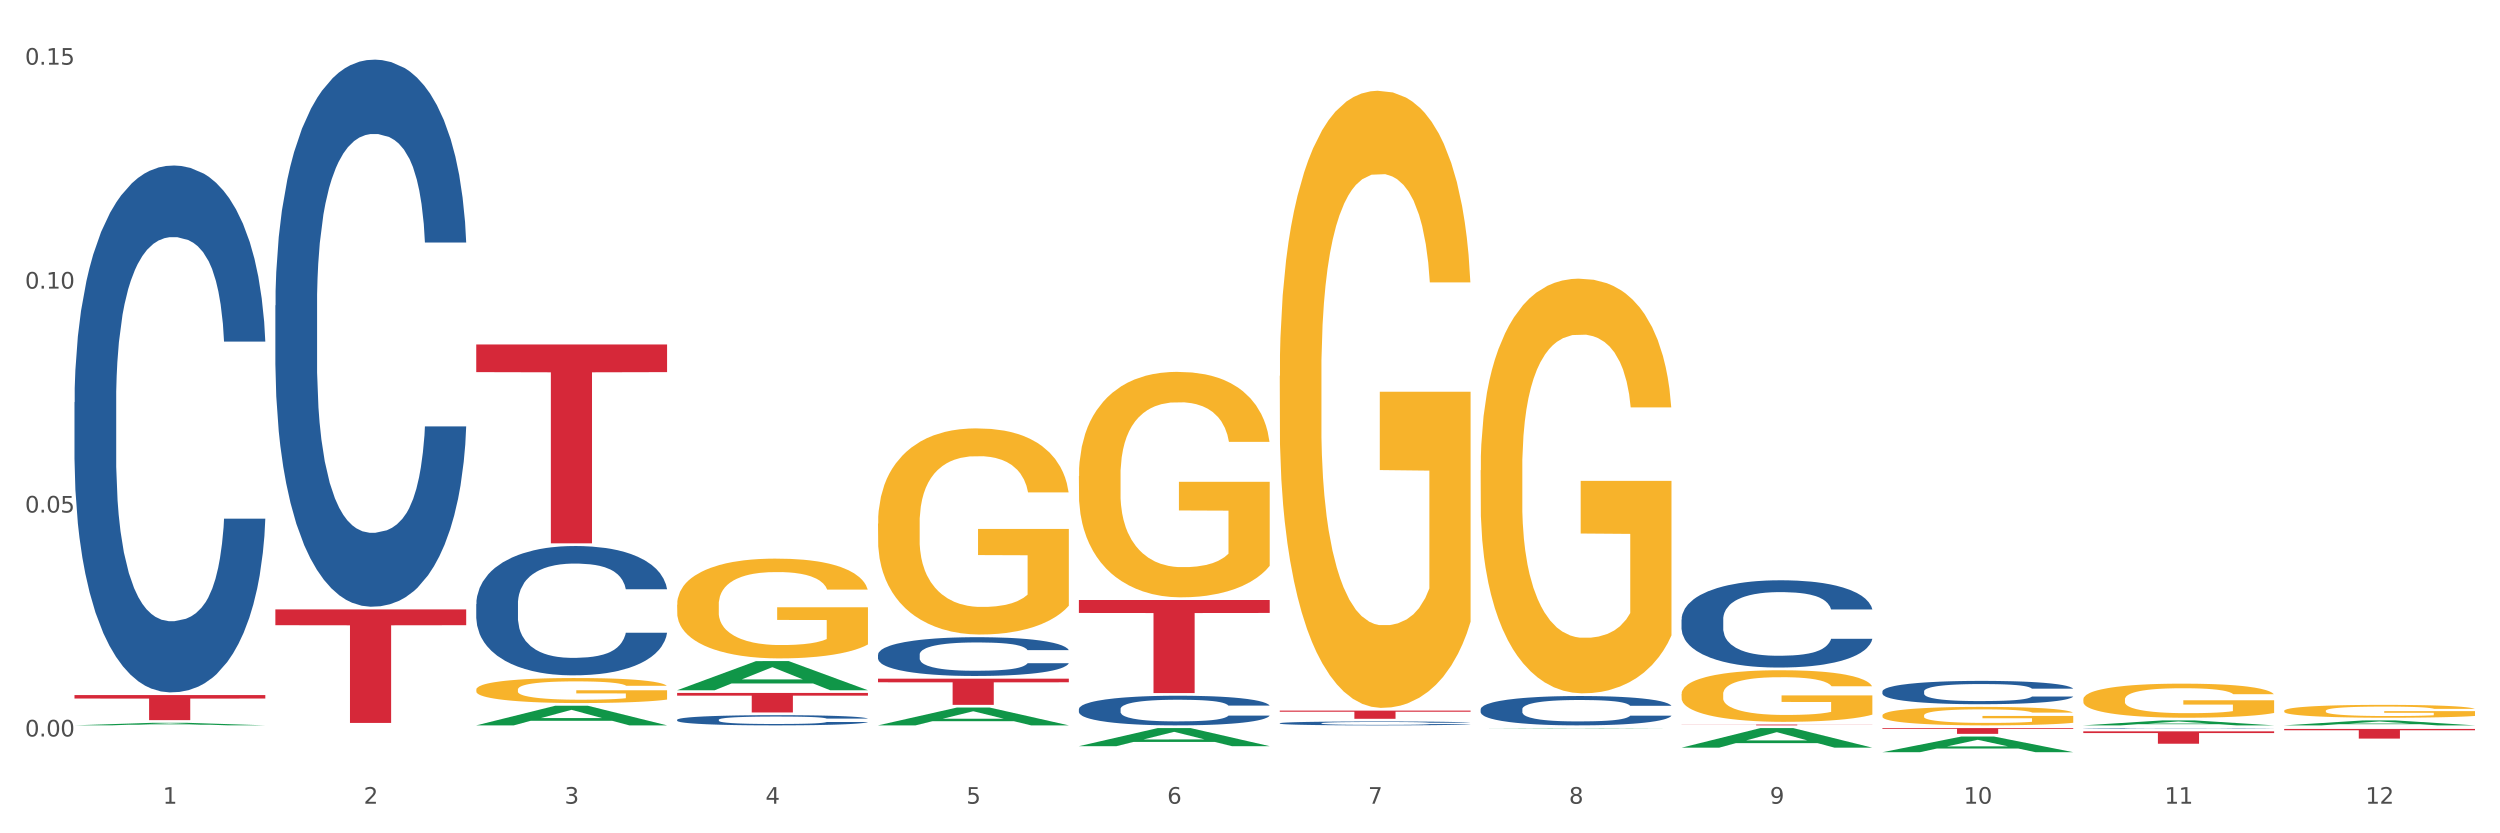 <?xml version="1.0" encoding="utf-8" standalone="no"?>
<!DOCTYPE svg PUBLIC "-//W3C//DTD SVG 1.1//EN"
  "http://www.w3.org/Graphics/SVG/1.1/DTD/svg11.dtd">
<svg xmlns:xlink="http://www.w3.org/1999/xlink" width="1080pt" height="360pt" viewBox="0 0 1080 360" xmlns="http://www.w3.org/2000/svg" version="1.1">
 <rect x="0" y="0" width="1080" height="360" fill="#333333" stroke="none"/>
 <defs>
  <style type="text/css">*{stroke-linejoin: round; stroke-linecap: butt}</style>
 </defs>
 <g id="figure_1">
  <g id="patch_1">
   <path d="M 0 360 
L 1080 360 
L 1080 0 
L 0 0 
z
" style="fill: #ffffff; stroke: #ffffff; stroke-linejoin: miter"/>
  </g>
  <g id="axes_1">
   <g id="matplotlib.axis_1">
    <g id="xtick_1">
     <g id="text_1">
      <!-- 1 -->
      <g style="fill: #4d4d4d" transform="translate(70.342 347.204) scale(0.096 -0.096)">
       <defs>
        <path id="DejaVuSans-31" d="M 794 531 
L 1825 531 
L 1825 4091 
L 703 3866 
L 703 4441 
L 1819 4666 
L 2450 4666 
L 2450 531 
L 3481 531 
L 3481 0 
L 794 0 
L 794 531 
z
" transform="scale(0.016)"/>
       </defs>
       <use xlink:href="#DejaVuSans-31"/>
      </g>
     </g>
    </g>
    <g id="xtick_2">
     <g id="text_2">
      <!-- 2 -->
      <g style="fill: #4d4d4d" transform="translate(157.122 347.204) scale(0.096 -0.096)">
       <defs>
        <path id="DejaVuSans-32" d="M 1228 531 
L 3431 531 
L 3431 0 
L 469 0 
L 469 531 
Q 828 903 1448 1529 
Q 2069 2156 2228 2338 
Q 2531 2678 2651 2914 
Q 2772 3150 2772 3378 
Q 2772 3750 2511 3984 
Q 2250 4219 1831 4219 
Q 1534 4219 1204 4116 
Q 875 4013 500 3803 
L 500 4441 
Q 881 4594 1212 4672 
Q 1544 4750 1819 4750 
Q 2544 4750 2975 4387 
Q 3406 4025 3406 3419 
Q 3406 3131 3298 2873 
Q 3191 2616 2906 2266 
Q 2828 2175 2409 1742 
Q 1991 1309 1228 531 
z
" transform="scale(0.016)"/>
       </defs>
       <use xlink:href="#DejaVuSans-32"/>
      </g>
     </g>
    </g>
    <g id="xtick_3">
     <g id="text_3">
      <!-- 3 -->
      <g style="fill: #4d4d4d" transform="translate(243.902 347.204) scale(0.096 -0.096)">
       <defs>
        <path id="DejaVuSans-33" d="M 2597 2516 
Q 3050 2419 3304 2112 
Q 3559 1806 3559 1356 
Q 3559 666 3084 287 
Q 2609 -91 1734 -91 
Q 1441 -91 1130 -33 
Q 819 25 488 141 
L 488 750 
Q 750 597 1062 519 
Q 1375 441 1716 441 
Q 2309 441 2620 675 
Q 2931 909 2931 1356 
Q 2931 1769 2642 2001 
Q 2353 2234 1838 2234 
L 1294 2234 
L 1294 2753 
L 1863 2753 
Q 2328 2753 2575 2939 
Q 2822 3125 2822 3475 
Q 2822 3834 2567 4026 
Q 2313 4219 1838 4219 
Q 1578 4219 1281 4162 
Q 984 4106 628 3988 
L 628 4550 
Q 988 4650 1302 4700 
Q 1616 4750 1894 4750 
Q 2613 4750 3031 4423 
Q 3450 4097 3450 3541 
Q 3450 3153 3228 2886 
Q 3006 2619 2597 2516 
z
" transform="scale(0.016)"/>
       </defs>
       <use xlink:href="#DejaVuSans-33"/>
      </g>
     </g>
    </g>
    <g id="xtick_4">
     <g id="text_4">
      <!-- 4 -->
      <g style="fill: #4d4d4d" transform="translate(330.683 347.204) scale(0.096 -0.096)">
       <defs>
        <path id="DejaVuSans-34" d="M 2419 4116 
L 825 1625 
L 2419 1625 
L 2419 4116 
z
M 2253 4666 
L 3047 4666 
L 3047 1625 
L 3713 1625 
L 3713 1100 
L 3047 1100 
L 3047 0 
L 2419 0 
L 2419 1100 
L 313 1100 
L 313 1709 
L 2253 4666 
z
" transform="scale(0.016)"/>
       </defs>
       <use xlink:href="#DejaVuSans-34"/>
      </g>
     </g>
    </g>
    <g id="xtick_5">
     <g id="text_5">
      <!-- 5 -->
      <g style="fill: #4d4d4d" transform="translate(417.463 347.204) scale(0.096 -0.096)">
       <defs>
        <path id="DejaVuSans-35" d="M 691 4666 
L 3169 4666 
L 3169 4134 
L 1269 4134 
L 1269 2991 
Q 1406 3038 1543 3061 
Q 1681 3084 1819 3084 
Q 2600 3084 3056 2656 
Q 3513 2228 3513 1497 
Q 3513 744 3044 326 
Q 2575 -91 1722 -91 
Q 1428 -91 1123 -41 
Q 819 9 494 109 
L 494 744 
Q 775 591 1075 516 
Q 1375 441 1709 441 
Q 2250 441 2565 725 
Q 2881 1009 2881 1497 
Q 2881 1984 2565 2268 
Q 2250 2553 1709 2553 
Q 1456 2553 1204 2497 
Q 953 2441 691 2322 
L 691 4666 
z
" transform="scale(0.016)"/>
       </defs>
       <use xlink:href="#DejaVuSans-35"/>
      </g>
     </g>
    </g>
    <g id="xtick_6">
     <g id="text_6">
      <!-- 6 -->
      <g style="fill: #4d4d4d" transform="translate(504.243 347.204) scale(0.096 -0.096)">
       <defs>
        <path id="DejaVuSans-36" d="M 2113 2584 
Q 1688 2584 1439 2293 
Q 1191 2003 1191 1497 
Q 1191 994 1439 701 
Q 1688 409 2113 409 
Q 2538 409 2786 701 
Q 3034 994 3034 1497 
Q 3034 2003 2786 2293 
Q 2538 2584 2113 2584 
z
M 3366 4563 
L 3366 3988 
Q 3128 4100 2886 4159 
Q 2644 4219 2406 4219 
Q 1781 4219 1451 3797 
Q 1122 3375 1075 2522 
Q 1259 2794 1537 2939 
Q 1816 3084 2150 3084 
Q 2853 3084 3261 2657 
Q 3669 2231 3669 1497 
Q 3669 778 3244 343 
Q 2819 -91 2113 -91 
Q 1303 -91 875 529 
Q 447 1150 447 2328 
Q 447 3434 972 4092 
Q 1497 4750 2381 4750 
Q 2619 4750 2861 4703 
Q 3103 4656 3366 4563 
z
" transform="scale(0.016)"/>
       </defs>
       <use xlink:href="#DejaVuSans-36"/>
      </g>
     </g>
    </g>
    <g id="xtick_7">
     <g id="text_7">
      <!-- 7 -->
      <g style="fill: #4d4d4d" transform="translate(591.024 347.204) scale(0.096 -0.096)">
       <defs>
        <path id="DejaVuSans-37" d="M 525 4666 
L 3525 4666 
L 3525 4397 
L 1831 0 
L 1172 0 
L 2766 4134 
L 525 4134 
L 525 4666 
z
" transform="scale(0.016)"/>
       </defs>
       <use xlink:href="#DejaVuSans-37"/>
      </g>
     </g>
    </g>
    <g id="xtick_8">
     <g id="text_8">
      <!-- 8 -->
      <g style="fill: #4d4d4d" transform="translate(677.804 347.204) scale(0.096 -0.096)">
       <defs>
        <path id="DejaVuSans-38" d="M 2034 2216 
Q 1584 2216 1326 1975 
Q 1069 1734 1069 1313 
Q 1069 891 1326 650 
Q 1584 409 2034 409 
Q 2484 409 2743 651 
Q 3003 894 3003 1313 
Q 3003 1734 2745 1975 
Q 2488 2216 2034 2216 
z
M 1403 2484 
Q 997 2584 770 2862 
Q 544 3141 544 3541 
Q 544 4100 942 4425 
Q 1341 4750 2034 4750 
Q 2731 4750 3128 4425 
Q 3525 4100 3525 3541 
Q 3525 3141 3298 2862 
Q 3072 2584 2669 2484 
Q 3125 2378 3379 2068 
Q 3634 1759 3634 1313 
Q 3634 634 3220 271 
Q 2806 -91 2034 -91 
Q 1263 -91 848 271 
Q 434 634 434 1313 
Q 434 1759 690 2068 
Q 947 2378 1403 2484 
z
M 1172 3481 
Q 1172 3119 1398 2916 
Q 1625 2713 2034 2713 
Q 2441 2713 2670 2916 
Q 2900 3119 2900 3481 
Q 2900 3844 2670 4047 
Q 2441 4250 2034 4250 
Q 1625 4250 1398 4047 
Q 1172 3844 1172 3481 
z
" transform="scale(0.016)"/>
       </defs>
       <use xlink:href="#DejaVuSans-38"/>
      </g>
     </g>
    </g>
    <g id="xtick_9">
     <g id="text_9">
      <!-- 9 -->
      <g style="fill: #4d4d4d" transform="translate(764.584 347.204) scale(0.096 -0.096)">
       <defs>
        <path id="DejaVuSans-39" d="M 703 97 
L 703 672 
Q 941 559 1184 500 
Q 1428 441 1663 441 
Q 2288 441 2617 861 
Q 2947 1281 2994 2138 
Q 2813 1869 2534 1725 
Q 2256 1581 1919 1581 
Q 1219 1581 811 2004 
Q 403 2428 403 3163 
Q 403 3881 828 4315 
Q 1253 4750 1959 4750 
Q 2769 4750 3195 4129 
Q 3622 3509 3622 2328 
Q 3622 1225 3098 567 
Q 2575 -91 1691 -91 
Q 1453 -91 1209 -44 
Q 966 3 703 97 
z
M 1959 2075 
Q 2384 2075 2632 2365 
Q 2881 2656 2881 3163 
Q 2881 3666 2632 3958 
Q 2384 4250 1959 4250 
Q 1534 4250 1286 3958 
Q 1038 3666 1038 3163 
Q 1038 2656 1286 2365 
Q 1534 2075 1959 2075 
z
" transform="scale(0.016)"/>
       </defs>
       <use xlink:href="#DejaVuSans-39"/>
      </g>
     </g>
    </g>
    <g id="xtick_10">
     <g id="text_10">
      <!-- 10 -->
      <g style="fill: #4d4d4d" transform="translate(848.311 347.204) scale(0.096 -0.096)">
       <defs>
        <path id="DejaVuSans-30" d="M 2034 4250 
Q 1547 4250 1301 3770 
Q 1056 3291 1056 2328 
Q 1056 1369 1301 889 
Q 1547 409 2034 409 
Q 2525 409 2770 889 
Q 3016 1369 3016 2328 
Q 3016 3291 2770 3770 
Q 2525 4250 2034 4250 
z
M 2034 4750 
Q 2819 4750 3233 4129 
Q 3647 3509 3647 2328 
Q 3647 1150 3233 529 
Q 2819 -91 2034 -91 
Q 1250 -91 836 529 
Q 422 1150 422 2328 
Q 422 3509 836 4129 
Q 1250 4750 2034 4750 
z
" transform="scale(0.016)"/>
       </defs>
       <use xlink:href="#DejaVuSans-31"/>
       <use xlink:href="#DejaVuSans-30" transform="translate(63.623 0)"/>
      </g>
     </g>
    </g>
    <g id="xtick_11">
     <g id="text_11">
      <!-- 11 -->
      <g style="fill: #4d4d4d" transform="translate(935.091 347.204) scale(0.096 -0.096)">
       <use xlink:href="#DejaVuSans-31"/>
       <use xlink:href="#DejaVuSans-31" transform="translate(63.623 0)"/>
      </g>
     </g>
    </g>
    <g id="xtick_12">
     <g id="text_12">
      <!-- 12 -->
      <g style="fill: #4d4d4d" transform="translate(1021.871 347.204) scale(0.096 -0.096)">
       <use xlink:href="#DejaVuSans-31"/>
       <use xlink:href="#DejaVuSans-32" transform="translate(63.623 0)"/>
      </g>
     </g>
    </g>
    <g id="xtick_13"/>
    <g id="xtick_14"/>
    <g id="xtick_15"/>
    <g id="xtick_16"/>
    <g id="xtick_17"/>
    <g id="xtick_18"/>
    <g id="xtick_19"/>
    <g id="xtick_20"/>
    <g id="xtick_21"/>
    <g id="xtick_22"/>
    <g id="xtick_23"/>
   </g>
   <g id="matplotlib.axis_2">
    <g id="ytick_1">
     <g id="text_13">
      <!-- 0.00 -->
      <g style="fill: #4d4d4d" transform="translate(10.8 318.165) scale(0.096 -0.096)">
       <defs>
        <path id="DejaVuSans-2e" d="M 684 794 
L 1344 794 
L 1344 0 
L 684 0 
L 684 794 
z
" transform="scale(0.016)"/>
       </defs>
       <use xlink:href="#DejaVuSans-30"/>
       <use xlink:href="#DejaVuSans-2e" transform="translate(63.623 0)"/>
       <use xlink:href="#DejaVuSans-30" transform="translate(95.41 0)"/>
       <use xlink:href="#DejaVuSans-30" transform="translate(159.033 0)"/>
      </g>
     </g>
    </g>
    <g id="ytick_2">
     <g id="text_14">
      <!-- 0.05 -->
      <g style="fill: #4d4d4d" transform="translate(10.8 221.425) scale(0.096 -0.096)">
       <use xlink:href="#DejaVuSans-30"/>
       <use xlink:href="#DejaVuSans-2e" transform="translate(63.623 0)"/>
       <use xlink:href="#DejaVuSans-30" transform="translate(95.41 0)"/>
       <use xlink:href="#DejaVuSans-35" transform="translate(159.033 0)"/>
      </g>
     </g>
    </g>
    <g id="ytick_3">
     <g id="text_15">
      <!-- 0.10 -->
      <g style="fill: #4d4d4d" transform="translate(10.8 124.685) scale(0.096 -0.096)">
       <use xlink:href="#DejaVuSans-30"/>
       <use xlink:href="#DejaVuSans-2e" transform="translate(63.623 0)"/>
       <use xlink:href="#DejaVuSans-31" transform="translate(95.41 0)"/>
       <use xlink:href="#DejaVuSans-30" transform="translate(159.033 0)"/>
      </g>
     </g>
    </g>
    <g id="ytick_4">
     <g id="text_16">
      <!-- 0.15 -->
      <g style="fill: #4d4d4d" transform="translate(10.8 27.946) scale(0.096 -0.096)">
       <use xlink:href="#DejaVuSans-30"/>
       <use xlink:href="#DejaVuSans-2e" transform="translate(63.623 0)"/>
       <use xlink:href="#DejaVuSans-31" transform="translate(95.41 0)"/>
       <use xlink:href="#DejaVuSans-35" transform="translate(159.033 0)"/>
      </g>
     </g>
    </g>
    <g id="ytick_5"/>
    <g id="ytick_6"/>
    <g id="ytick_7"/>
   </g>
   <g id="PolyCollection_1">
    <path d="M 32.175 313.34 
L 32.26 313.339 
L 66.256 312.24 
L 80.365 312.239 
L 114.616 313.342 
L 98.298 313.342 
L 90.904 313.085 
L 55.803 313.085 
L 55.548 313.089 
L 48.408 313.342 
L 32.175 313.342 
L 32.175 313.34 
L 60.222 312.932 
L 86.484 312.931 
L 73.481 312.474 
L 73.311 312.472 
L 73.141 312.475 
L 60.137 312.931 
L 60.222 312.932 
L 32.175 313.34 
z
" clip-path="url(#pbf443c3f55)" style="fill: #109648"/>
    <path d="M 205.736 313.346 
L 205.821 313.338 
L 239.817 304.887 
L 253.926 304.879 
L 288.177 313.362 
L 271.859 313.362 
L 264.464 311.387 
L 229.363 311.387 
L 229.108 311.419 
L 221.969 313.362 
L 205.736 313.362 
L 205.736 313.346 
L 233.783 310.208 
L 260.045 310.2 
L 247.041 306.687 
L 246.871 306.671 
L 246.701 306.695 
L 233.698 310.2 
L 233.783 310.208 
L 205.736 313.346 
z
" clip-path="url(#pbf443c3f55)" style="fill: #109648"/>
    <path d="M 292.516 298.17 
L 292.601 298.159 
L 326.597 285.598 
L 340.706 285.586 
L 374.957 298.194 
L 358.639 298.194 
L 351.245 295.258 
L 316.144 295.258 
L 315.889 295.305 
L 308.749 298.194 
L 292.516 298.194 
L 292.516 298.17 
L 320.563 293.506 
L 346.825 293.494 
L 333.822 288.273 
L 333.652 288.25 
L 333.482 288.285 
L 320.478 293.494 
L 320.563 293.506 
L 292.516 298.17 
z
" clip-path="url(#pbf443c3f55)" style="fill: #109648"/>
    <path d="M 379.296 313.348 
L 379.381 313.341 
L 413.378 305.657 
L 427.486 305.65 
L 461.738 313.362 
L 445.419 313.362 
L 438.025 311.566 
L 402.924 311.566 
L 402.669 311.595 
L 395.53 313.362 
L 379.296 313.362 
L 379.296 313.348 
L 407.343 310.494 
L 433.606 310.487 
L 420.602 307.293 
L 420.432 307.279 
L 420.262 307.301 
L 407.258 310.487 
L 407.343 310.494 
L 379.296 313.348 
z
" clip-path="url(#pbf443c3f55)" style="fill: #109648"/>
    <path d="M 379.296 293.18 
L 461.738 293.18 
L 461.738 294.752 
L 429.308 294.763 
L 429.308 304.494 
L 411.531 304.494 
L 411.531 294.763 
L 379.296 294.752 
L 379.296 293.191 
L 379.296 293.18 
z
" clip-path="url(#pbf443c3f55)" style="fill: #d62839"/>
    <path d="M 292.516 299.349 
L 374.957 299.349 
L 374.957 300.523 
L 342.528 300.531 
L 342.528 307.798 
L 324.75 307.798 
L 324.75 300.531 
L 292.516 300.523 
L 292.516 299.357 
L 292.516 299.349 
z
" clip-path="url(#pbf443c3f55)" style="fill: #d62839"/>
    <path d="M 466.077 322.337 
L 466.162 322.33 
L 500.158 314.525 
L 514.267 314.517 
L 548.518 322.352 
L 532.2 322.352 
L 524.805 320.528 
L 489.704 320.528 
L 489.449 320.557 
L 482.31 322.352 
L 466.077 322.352 
L 466.077 322.337 
L 494.124 319.439 
L 520.386 319.431 
L 507.382 316.187 
L 507.212 316.173 
L 507.042 316.195 
L 494.039 319.431 
L 494.124 319.439 
L 466.077 322.337 
z
" clip-path="url(#pbf443c3f55)" style="fill: #109648"/>
    <path d="M 118.955 263.27 
L 201.397 263.27 
L 201.397 270.086 
L 168.967 270.132 
L 168.967 312.314 
L 151.189 312.314 
L 151.189 270.132 
L 118.955 270.086 
L 118.955 263.316 
L 118.955 263.27 
z
" clip-path="url(#pbf443c3f55)" style="fill: #d62839"/>
    <path d="M 32.175 300.275 
L 114.616 300.275 
L 114.616 301.777 
L 82.187 301.787 
L 82.187 311.084 
L 64.409 311.084 
L 64.409 301.787 
L 32.175 301.777 
L 32.175 300.285 
L 32.175 300.275 
z
" clip-path="url(#pbf443c3f55)" style="fill: #d62839"/>
    <path d="M 205.736 148.819 
L 288.177 148.819 
L 288.177 160.756 
L 255.747 160.837 
L 255.747 234.72 
L 237.97 234.72 
L 237.97 160.837 
L 205.736 160.756 
L 205.736 148.899 
L 205.736 148.819 
z
" clip-path="url(#pbf443c3f55)" style="fill: #d62839"/>
    <path d="M 552.857 306.973 
L 635.298 306.973 
L 635.298 307.465 
L 602.869 307.468 
L 602.869 310.514 
L 585.091 310.514 
L 585.091 307.468 
L 552.857 307.465 
L 552.857 306.976 
L 552.857 306.973 
z
" clip-path="url(#pbf443c3f55)" style="fill: #d62839"/>
    <path d="M 899.978 315.928 
L 982.42 315.928 
L 982.42 316.673 
L 949.99 316.678 
L 949.99 321.287 
L 932.213 321.287 
L 932.213 316.678 
L 899.978 316.673 
L 899.978 315.933 
L 899.978 315.928 
z
" clip-path="url(#pbf443c3f55)" style="fill: #d62839"/>
    <path d="M 986.759 314.906 
L 1069.2 314.906 
L 1069.2 315.484 
L 1036.77 315.488 
L 1036.77 319.062 
L 1018.993 319.062 
L 1018.993 315.488 
L 986.759 315.484 
L 986.759 314.91 
L 986.759 314.906 
z
" clip-path="url(#pbf443c3f55)" style="fill: #d62839"/>
    <path d="M 726.418 312.994 
L 808.859 312.994 
L 808.859 313.046 
L 776.429 313.046 
L 776.429 313.362 
L 758.652 313.362 
L 758.652 313.046 
L 726.418 313.046 
L 726.418 312.995 
L 726.418 312.994 
z
" clip-path="url(#pbf443c3f55)" style="fill: #d62839"/>
    <path d="M 813.198 314.517 
L 895.639 314.517 
L 895.639 314.866 
L 863.21 314.868 
L 863.21 317.027 
L 845.432 317.027 
L 845.432 314.868 
L 813.198 314.866 
L 813.198 314.52 
L 813.198 314.517 
z
" clip-path="url(#pbf443c3f55)" style="fill: #d62839"/>
    <path d="M 466.077 259.211 
L 548.518 259.211 
L 548.518 264.796 
L 516.088 264.834 
L 516.088 299.397 
L 498.311 299.397 
L 498.311 264.834 
L 466.077 264.796 
L 466.077 259.249 
L 466.077 259.211 
z
" clip-path="url(#pbf443c3f55)" style="fill: #d62839"/>
    <path d="M 639.637 203.158 
L 639.735 202.994 
L 639.735 197.104 
L 639.929 192.032 
L 640.903 179.762 
L 642.363 169.618 
L 643.433 164.218 
L 644.504 159.801 
L 645.769 155.383 
L 647.327 150.802 
L 650.149 144.094 
L 651.901 140.658 
L 654.043 137.059 
L 657.936 131.823 
L 660.759 128.878 
L 663.679 126.424 
L 668.448 123.479 
L 671.563 122.17 
L 674.872 121.188 
L 678.863 120.534 
L 681.88 120.37 
L 688.499 120.861 
L 694.144 122.334 
L 696.869 123.479 
L 700.373 125.442 
L 702.223 126.751 
L 705.24 129.369 
L 708.355 132.805 
L 710.496 135.75 
L 713.708 141.313 
L 716.141 146.876 
L 718.38 153.747 
L 719.548 158.492 
L 720.424 162.91 
L 721.203 167.982 
L 721.981 175.998 
L 704.461 175.998 
L 703.78 170.272 
L 702.709 164.873 
L 701.152 159.637 
L 699.789 156.365 
L 697.453 152.275 
L 695.312 149.657 
L 693.073 147.694 
L 690.348 146.058 
L 688.207 145.239 
L 685.189 144.585 
L 679.252 144.749 
L 675.261 146.058 
L 672.536 147.694 
L 670.784 149.166 
L 669.227 150.802 
L 667.475 153.093 
L 665.431 156.529 
L 663.971 159.637 
L 662.511 163.564 
L 661.343 167.491 
L 660.272 172.072 
L 659.396 176.98 
L 658.715 182.052 
L 658.131 188.269 
L 657.644 198.577 
L 657.644 220.992 
L 657.839 226.064 
L 658.325 232.772 
L 658.909 237.844 
L 659.883 243.897 
L 660.759 247.988 
L 662.413 253.878 
L 664.263 258.786 
L 665.723 261.895 
L 667.183 264.513 
L 669.713 268.112 
L 672.536 271.057 
L 674.969 272.857 
L 678.279 274.493 
L 680.517 275.147 
L 682.464 275.475 
L 687.233 275.475 
L 690.64 274.984 
L 694.436 273.838 
L 697.356 272.366 
L 699.789 270.566 
L 702.515 267.621 
L 704.267 264.84 
L 704.267 230.645 
L 682.853 230.481 
L 682.853 207.739 
L 722.079 207.739 
L 722.079 274.493 
L 720.424 277.929 
L 718.575 281.037 
L 716.628 283.819 
L 713.708 287.255 
L 710.204 290.527 
L 707.089 292.817 
L 703.78 294.781 
L 699.887 296.58 
L 694.825 298.217 
L 691.711 298.871 
L 687.817 299.362 
L 683.243 299.525 
L 679.252 299.198 
L 675.359 298.38 
L 671.271 296.908 
L 667.28 294.781 
L 664.263 292.654 
L 661.245 290.036 
L 658.033 286.6 
L 655.503 283.328 
L 653.556 280.383 
L 651.415 276.62 
L 649.079 271.711 
L 647.327 267.294 
L 645.769 262.713 
L 644.115 256.823 
L 642.947 251.751 
L 641.779 245.37 
L 641.097 240.625 
L 640.319 233.263 
L 639.735 222.955 
L 639.637 203.158 
z
" clip-path="url(#pbf443c3f55)" style="fill: #f7b32b"/>
    <path d="M 726.418 299.846 
L 726.515 299.825 
L 726.515 299.092 
L 726.71 298.461 
L 727.683 296.934 
L 729.143 295.671 
L 730.214 295 
L 731.284 294.45 
L 732.55 293.9 
L 734.107 293.33 
L 736.93 292.495 
L 738.682 292.067 
L 740.823 291.619 
L 744.716 290.968 
L 747.539 290.601 
L 750.459 290.296 
L 755.228 289.929 
L 758.343 289.766 
L 761.652 289.644 
L 765.643 289.563 
L 768.66 289.542 
L 775.279 289.603 
L 780.924 289.787 
L 783.65 289.929 
L 787.154 290.174 
L 789.003 290.336 
L 792.02 290.662 
L 795.135 291.09 
L 797.276 291.456 
L 800.488 292.149 
L 802.922 292.841 
L 805.16 293.696 
L 806.328 294.287 
L 807.204 294.837 
L 807.983 295.468 
L 808.762 296.466 
L 791.242 296.466 
L 790.56 295.753 
L 789.49 295.081 
L 787.932 294.429 
L 786.57 294.022 
L 784.234 293.513 
L 782.092 293.187 
L 779.854 292.943 
L 777.128 292.739 
L 774.987 292.637 
L 771.97 292.556 
L 766.032 292.576 
L 762.042 292.739 
L 759.316 292.943 
L 757.564 293.126 
L 756.007 293.33 
L 754.255 293.615 
L 752.211 294.042 
L 750.751 294.429 
L 749.291 294.918 
L 748.123 295.407 
L 747.052 295.977 
L 746.176 296.588 
L 745.495 297.219 
L 744.911 297.993 
L 744.424 299.276 
L 744.424 302.065 
L 744.619 302.697 
L 745.106 303.531 
L 745.69 304.163 
L 746.663 304.916 
L 747.539 305.425 
L 749.194 306.158 
L 751.043 306.769 
L 752.503 307.156 
L 753.963 307.482 
L 756.494 307.93 
L 759.316 308.296 
L 761.75 308.52 
L 765.059 308.724 
L 767.298 308.805 
L 769.244 308.846 
L 774.014 308.846 
L 777.42 308.785 
L 781.216 308.642 
L 784.136 308.459 
L 786.57 308.235 
L 789.295 307.869 
L 791.047 307.523 
L 791.047 303.267 
L 769.634 303.246 
L 769.634 300.416 
L 808.859 300.416 
L 808.859 308.724 
L 807.204 309.152 
L 805.355 309.538 
L 803.408 309.885 
L 800.488 310.312 
L 796.984 310.719 
L 793.87 311.005 
L 790.56 311.249 
L 786.667 311.473 
L 781.606 311.676 
L 778.491 311.758 
L 774.598 311.819 
L 770.023 311.839 
L 766.032 311.799 
L 762.139 311.697 
L 758.051 311.514 
L 754.06 311.249 
L 751.043 310.984 
L 748.026 310.658 
L 744.814 310.231 
L 742.283 309.823 
L 740.336 309.457 
L 738.195 308.989 
L 735.859 308.378 
L 734.107 307.828 
L 732.55 307.258 
L 730.895 306.525 
L 729.727 305.894 
L 728.559 305.099 
L 727.878 304.509 
L 727.099 303.593 
L 726.515 302.31 
L 726.418 299.846 
z
" clip-path="url(#pbf443c3f55)" style="fill: #f7b32b"/>
    <path d="M 552.857 162.405 
L 552.954 162.162 
L 552.954 153.396 
L 553.149 145.848 
L 554.122 127.587 
L 555.582 112.49 
L 556.653 104.455 
L 557.724 97.881 
L 558.989 91.307 
L 560.546 84.49 
L 563.369 74.507 
L 565.121 69.394 
L 567.262 64.037 
L 571.156 56.245 
L 573.978 51.863 
L 576.898 48.21 
L 581.668 43.828 
L 584.782 41.88 
L 588.092 40.419 
L 592.082 39.445 
L 595.1 39.201 
L 601.718 39.932 
L 607.364 42.123 
L 610.089 43.828 
L 613.593 46.749 
L 615.442 48.697 
L 618.46 52.593 
L 621.574 57.706 
L 623.716 62.089 
L 626.928 70.367 
L 629.361 78.646 
L 631.6 88.872 
L 632.768 95.933 
L 633.644 102.508 
L 634.422 110.056 
L 635.201 121.986 
L 617.681 121.986 
L 617 113.464 
L 615.929 105.429 
L 614.372 97.638 
L 613.009 92.768 
L 610.673 86.681 
L 608.532 82.785 
L 606.293 79.863 
L 603.568 77.429 
L 601.426 76.211 
L 598.409 75.237 
L 592.472 75.481 
L 588.481 77.429 
L 585.756 79.863 
L 584.004 82.055 
L 582.446 84.49 
L 580.694 87.898 
L 578.65 93.012 
L 577.19 97.638 
L 575.73 103.481 
L 574.562 109.325 
L 573.492 116.143 
L 572.616 123.447 
L 571.934 130.995 
L 571.35 140.248 
L 570.864 155.587 
L 570.864 188.945 
L 571.058 196.493 
L 571.545 206.476 
L 572.129 214.024 
L 573.102 223.033 
L 573.978 229.12 
L 575.633 237.885 
L 577.482 245.19 
L 578.942 249.816 
L 580.402 253.712 
L 582.933 259.069 
L 585.756 263.451 
L 588.189 266.13 
L 591.498 268.565 
L 593.737 269.539 
L 595.684 270.026 
L 600.453 270.026 
L 603.86 269.295 
L 607.656 267.591 
L 610.576 265.399 
L 613.009 262.721 
L 615.734 258.338 
L 617.486 254.199 
L 617.486 203.311 
L 596.073 203.067 
L 596.073 169.223 
L 635.298 169.223 
L 635.298 268.565 
L 633.644 273.678 
L 631.794 278.304 
L 629.848 282.443 
L 626.928 287.557 
L 623.424 292.426 
L 620.309 295.835 
L 617 298.757 
L 613.106 301.435 
L 608.045 303.87 
L 604.93 304.844 
L 601.037 305.574 
L 596.462 305.818 
L 592.472 305.331 
L 588.578 304.114 
L 584.49 301.922 
L 580.5 298.757 
L 577.482 295.592 
L 574.465 291.696 
L 571.253 286.583 
L 568.722 281.713 
L 566.776 277.33 
L 564.634 271.73 
L 562.298 264.425 
L 560.546 257.851 
L 558.989 251.034 
L 557.334 242.268 
L 556.166 234.72 
L 554.998 225.224 
L 554.317 218.163 
L 553.538 207.206 
L 552.954 191.867 
L 552.857 162.405 
z
" clip-path="url(#pbf443c3f55)" style="fill: #f7b32b"/>
    <path d="M 813.198 309.067 
L 813.295 309.06 
L 813.295 308.797 
L 813.49 308.571 
L 814.463 308.024 
L 815.923 307.572 
L 816.994 307.331 
L 818.065 307.135 
L 819.33 306.938 
L 820.887 306.733 
L 823.71 306.434 
L 825.462 306.281 
L 827.603 306.121 
L 831.497 305.888 
L 834.319 305.756 
L 837.239 305.647 
L 842.009 305.516 
L 845.123 305.457 
L 848.433 305.413 
L 852.423 305.384 
L 855.441 305.377 
L 862.059 305.399 
L 867.705 305.465 
L 870.43 305.516 
L 873.934 305.603 
L 875.783 305.661 
L 878.801 305.778 
L 881.915 305.931 
L 884.057 306.063 
L 887.269 306.31 
L 889.702 306.558 
L 891.941 306.865 
L 893.109 307.076 
L 893.985 307.273 
L 894.763 307.499 
L 895.542 307.856 
L 878.022 307.856 
L 877.341 307.601 
L 876.27 307.361 
L 874.713 307.127 
L 873.35 306.981 
L 871.014 306.799 
L 868.873 306.682 
L 866.634 306.595 
L 863.909 306.522 
L 861.767 306.485 
L 858.75 306.456 
L 852.813 306.464 
L 848.822 306.522 
L 846.097 306.595 
L 844.345 306.661 
L 842.787 306.733 
L 841.035 306.836 
L 838.991 306.989 
L 837.531 307.127 
L 836.071 307.302 
L 834.903 307.477 
L 833.833 307.681 
L 832.957 307.9 
L 832.275 308.126 
L 831.691 308.403 
L 831.205 308.863 
L 831.205 309.862 
L 831.399 310.088 
L 831.886 310.387 
L 832.47 310.613 
L 833.443 310.883 
L 834.319 311.065 
L 835.974 311.328 
L 837.823 311.547 
L 839.283 311.685 
L 840.743 311.802 
L 843.274 311.962 
L 846.097 312.093 
L 848.53 312.174 
L 851.839 312.247 
L 854.078 312.276 
L 856.025 312.29 
L 860.794 312.29 
L 864.201 312.268 
L 867.997 312.217 
L 870.917 312.152 
L 873.35 312.072 
L 876.075 311.94 
L 877.827 311.816 
L 877.827 310.292 
L 856.414 310.285 
L 856.414 309.271 
L 895.639 309.271 
L 895.639 312.247 
L 893.985 312.4 
L 892.135 312.538 
L 890.189 312.662 
L 887.269 312.815 
L 883.765 312.961 
L 880.65 313.063 
L 877.341 313.151 
L 873.447 313.231 
L 868.386 313.304 
L 865.271 313.333 
L 861.378 313.355 
L 856.803 313.362 
L 852.813 313.348 
L 848.919 313.311 
L 844.831 313.246 
L 840.841 313.151 
L 837.823 313.056 
L 834.806 312.939 
L 831.594 312.786 
L 829.063 312.64 
L 827.117 312.509 
L 824.975 312.341 
L 822.639 312.123 
L 820.887 311.926 
L 819.33 311.722 
L 817.675 311.459 
L 816.507 311.233 
L 815.339 310.949 
L 814.658 310.737 
L 813.879 310.409 
L 813.295 309.949 
L 813.198 309.067 
z
" clip-path="url(#pbf443c3f55)" style="fill: #f7b32b"/>
    <path d="M 292.516 261.241 
L 292.613 261.202 
L 292.613 259.785 
L 292.808 258.564 
L 293.781 255.611 
L 295.241 253.17 
L 296.312 251.871 
L 297.383 250.808 
L 298.648 249.745 
L 300.205 248.643 
L 303.028 247.029 
L 304.78 246.202 
L 306.921 245.336 
L 310.815 244.076 
L 313.637 243.367 
L 316.557 242.777 
L 321.327 242.068 
L 324.441 241.753 
L 327.751 241.517 
L 331.741 241.359 
L 334.759 241.32 
L 341.377 241.438 
L 347.023 241.792 
L 349.748 242.068 
L 353.252 242.54 
L 355.101 242.855 
L 358.119 243.485 
L 361.233 244.312 
L 363.375 245.021 
L 366.587 246.359 
L 369.02 247.698 
L 371.259 249.352 
L 372.427 250.493 
L 373.303 251.556 
L 374.081 252.777 
L 374.86 254.706 
L 357.34 254.706 
L 356.659 253.328 
L 355.588 252.029 
L 354.031 250.769 
L 352.668 249.981 
L 350.332 248.997 
L 348.191 248.367 
L 345.952 247.895 
L 343.227 247.501 
L 341.085 247.304 
L 338.068 247.147 
L 332.131 247.186 
L 328.14 247.501 
L 325.415 247.895 
L 323.663 248.249 
L 322.105 248.643 
L 320.353 249.194 
L 318.309 250.021 
L 316.849 250.769 
L 315.389 251.714 
L 314.221 252.659 
L 313.151 253.761 
L 312.275 254.942 
L 311.593 256.163 
L 311.009 257.659 
L 310.523 260.139 
L 310.523 265.533 
L 310.717 266.753 
L 311.204 268.368 
L 311.788 269.588 
L 312.761 271.045 
L 313.637 272.029 
L 315.292 273.446 
L 317.141 274.628 
L 318.601 275.376 
L 320.061 276.006 
L 322.592 276.872 
L 325.415 277.58 
L 327.848 278.013 
L 331.157 278.407 
L 333.396 278.565 
L 335.343 278.643 
L 340.112 278.643 
L 343.519 278.525 
L 347.315 278.25 
L 350.235 277.895 
L 352.668 277.462 
L 355.393 276.754 
L 357.145 276.084 
L 357.145 267.856 
L 335.732 267.816 
L 335.732 262.344 
L 374.957 262.344 
L 374.957 278.407 
L 373.303 279.234 
L 371.453 279.982 
L 369.507 280.651 
L 366.587 281.478 
L 363.083 282.265 
L 359.968 282.817 
L 356.659 283.289 
L 352.765 283.722 
L 347.704 284.116 
L 344.589 284.273 
L 340.696 284.391 
L 336.121 284.431 
L 332.131 284.352 
L 328.237 284.155 
L 324.149 283.801 
L 320.159 283.289 
L 317.141 282.777 
L 314.124 282.147 
L 310.912 281.321 
L 308.381 280.533 
L 306.435 279.824 
L 304.293 278.919 
L 301.957 277.738 
L 300.205 276.675 
L 298.648 275.572 
L 296.993 274.155 
L 295.825 272.935 
L 294.657 271.399 
L 293.976 270.257 
L 293.197 268.486 
L 292.613 266.005 
L 292.516 261.241 
z
" clip-path="url(#pbf443c3f55)" style="fill: #f7b32b"/>
    <path d="M 205.736 297.906 
L 205.833 297.896 
L 205.833 297.54 
L 206.028 297.234 
L 207.001 296.493 
L 208.461 295.88 
L 209.532 295.555 
L 210.602 295.288 
L 211.868 295.021 
L 213.425 294.745 
L 216.248 294.34 
L 218 294.132 
L 220.141 293.915 
L 224.034 293.599 
L 226.857 293.421 
L 229.777 293.273 
L 234.546 293.095 
L 237.661 293.016 
L 240.97 292.957 
L 244.961 292.917 
L 247.978 292.907 
L 254.597 292.937 
L 260.242 293.026 
L 262.968 293.095 
L 266.472 293.213 
L 268.321 293.292 
L 271.338 293.45 
L 274.453 293.658 
L 276.594 293.836 
L 279.806 294.172 
L 282.24 294.507 
L 284.478 294.922 
L 285.646 295.209 
L 286.522 295.475 
L 287.301 295.782 
L 288.08 296.266 
L 270.56 296.266 
L 269.878 295.92 
L 268.808 295.594 
L 267.25 295.278 
L 265.888 295.08 
L 263.552 294.833 
L 261.41 294.675 
L 259.172 294.557 
L 256.446 294.458 
L 254.305 294.409 
L 251.288 294.369 
L 245.35 294.379 
L 241.36 294.458 
L 238.634 294.557 
L 236.882 294.646 
L 235.325 294.745 
L 233.573 294.883 
L 231.529 295.09 
L 230.069 295.278 
L 228.609 295.515 
L 227.441 295.752 
L 226.37 296.029 
L 225.494 296.325 
L 224.813 296.631 
L 224.229 297.007 
L 223.742 297.629 
L 223.742 298.982 
L 223.937 299.288 
L 224.424 299.693 
L 225.008 300 
L 225.981 300.365 
L 226.857 300.612 
L 228.512 300.968 
L 230.361 301.264 
L 231.821 301.452 
L 233.281 301.61 
L 235.812 301.827 
L 238.634 302.005 
L 241.068 302.114 
L 244.377 302.212 
L 246.616 302.252 
L 248.562 302.272 
L 253.332 302.272 
L 256.738 302.242 
L 260.534 302.173 
L 263.454 302.084 
L 265.888 301.975 
L 268.613 301.797 
L 270.365 301.63 
L 270.365 299.565 
L 248.952 299.555 
L 248.952 298.182 
L 288.177 298.182 
L 288.177 302.212 
L 286.522 302.42 
L 284.673 302.607 
L 282.726 302.775 
L 279.806 302.983 
L 276.302 303.18 
L 273.188 303.319 
L 269.878 303.437 
L 265.985 303.546 
L 260.924 303.645 
L 257.809 303.684 
L 253.916 303.714 
L 249.341 303.724 
L 245.35 303.704 
L 241.457 303.655 
L 237.369 303.566 
L 233.378 303.437 
L 230.361 303.309 
L 227.344 303.151 
L 224.132 302.943 
L 221.601 302.746 
L 219.654 302.568 
L 217.513 302.341 
L 215.177 302.044 
L 213.425 301.778 
L 211.868 301.501 
L 210.213 301.146 
L 209.045 300.839 
L 207.877 300.454 
L 207.196 300.168 
L 206.417 299.723 
L 205.833 299.101 
L 205.736 297.906 
z
" clip-path="url(#pbf443c3f55)" style="fill: #f7b32b"/>
    <path d="M 118.955 131.958 
L 119.053 131.742 
L 119.053 125.698 
L 119.345 117.496 
L 120.417 102.386 
L 121.781 90.946 
L 124.12 77.563 
L 125.387 71.951 
L 127.044 65.692 
L 130.454 55.547 
L 134.352 46.913 
L 137.081 42.164 
L 139.127 39.142 
L 143.707 33.746 
L 146.338 31.372 
L 149.067 29.429 
L 151.406 28.134 
L 155.304 26.623 
L 158.422 25.975 
L 162.028 25.759 
L 165.048 25.975 
L 169.044 26.839 
L 174.891 29.429 
L 177.132 30.94 
L 180.153 33.53 
L 183.271 36.984 
L 185.805 40.437 
L 188.728 45.402 
L 191.749 51.877 
L 194.673 60.08 
L 196.719 67.634 
L 198.376 75.621 
L 199.837 85.334 
L 200.909 95.911 
L 201.397 104.761 
L 183.564 104.761 
L 183.076 96.774 
L 182.102 88.14 
L 181.127 82.312 
L 180.055 77.563 
L 178.399 72.167 
L 176.937 68.714 
L 174.501 64.612 
L 172.26 62.022 
L 170.408 60.511 
L 168.167 59.216 
L 163.392 57.921 
L 159.981 57.921 
L 157.837 58.353 
L 155.206 59.432 
L 152.965 60.943 
L 150.334 63.533 
L 148.287 66.339 
L 146.241 70.009 
L 145.071 72.599 
L 143.317 77.348 
L 142.148 81.233 
L 140.589 87.924 
L 139.712 92.673 
L 138.153 104.976 
L 137.471 114.042 
L 137.178 120.302 
L 136.983 127.209 
L 136.983 160.881 
L 137.568 175.991 
L 138.055 182.466 
L 138.835 189.805 
L 140.297 199.303 
L 142.44 208.584 
L 144.682 215.276 
L 146.533 219.377 
L 148.287 222.399 
L 150.041 224.773 
L 152.185 226.931 
L 153.939 228.227 
L 156.57 229.522 
L 159.689 230.169 
L 162.125 230.169 
L 167.095 229.09 
L 169.336 228.011 
L 171.48 226.5 
L 173.819 224.125 
L 175.67 221.535 
L 176.742 219.593 
L 178.496 215.491 
L 179.861 211.174 
L 181.03 206.21 
L 181.81 201.893 
L 182.687 195.417 
L 183.369 188.079 
L 183.564 184.193 
L 201.397 184.193 
L 201.007 191.964 
L 200.325 199.519 
L 198.96 209.664 
L 197.889 215.491 
L 196.232 222.615 
L 194.478 228.658 
L 192.042 235.35 
L 189.8 240.314 
L 187.462 244.631 
L 184.928 248.516 
L 180.348 253.913 
L 178.691 255.424 
L 175.183 258.014 
L 172.454 259.525 
L 168.459 261.036 
L 164.366 261.899 
L 160.079 262.115 
L 156.278 261.683 
L 152.088 260.388 
L 149.457 259.093 
L 146.533 257.15 
L 143.123 254.129 
L 139.907 250.459 
L 136.886 246.142 
L 134.06 241.178 
L 131.429 235.565 
L 128.018 226.284 
L 125.484 217.218 
L 123.633 208.8 
L 122.366 201.677 
L 121.099 192.611 
L 120.417 186.352 
L 119.345 171.242 
L 118.955 157.212 
L 118.955 131.958 
z
" clip-path="url(#pbf443c3f55)" style="fill: #255c99"/>
    <path d="M 205.736 260.982 
L 205.833 260.931 
L 205.833 259.502 
L 206.125 257.563 
L 207.197 253.991 
L 208.562 251.286 
L 210.9 248.122 
L 212.167 246.796 
L 213.824 245.316 
L 217.235 242.917 
L 221.133 240.876 
L 223.861 239.754 
L 225.907 239.039 
L 230.488 237.763 
L 233.119 237.202 
L 235.847 236.743 
L 238.186 236.437 
L 242.084 236.079 
L 245.202 235.926 
L 248.808 235.875 
L 251.829 235.926 
L 255.824 236.13 
L 261.671 236.743 
L 263.912 237.1 
L 266.933 237.712 
L 270.052 238.529 
L 272.585 239.345 
L 275.509 240.519 
L 278.53 242.05 
L 281.453 243.989 
L 283.499 245.775 
L 285.156 247.663 
L 286.618 249.959 
L 287.69 252.46 
L 288.177 254.552 
L 270.344 254.552 
L 269.857 252.664 
L 268.882 250.623 
L 267.908 249.245 
L 266.836 248.122 
L 265.179 246.847 
L 263.717 246.03 
L 261.281 245.061 
L 259.04 244.448 
L 257.188 244.091 
L 254.947 243.785 
L 250.172 243.479 
L 246.761 243.479 
L 244.618 243.581 
L 241.986 243.836 
L 239.745 244.193 
L 237.114 244.805 
L 235.068 245.469 
L 233.021 246.336 
L 231.852 246.949 
L 230.098 248.071 
L 228.928 248.99 
L 227.369 250.572 
L 226.492 251.694 
L 224.933 254.603 
L 224.251 256.746 
L 223.959 258.226 
L 223.764 259.859 
L 223.764 267.82 
L 224.348 271.392 
L 224.836 272.922 
L 225.615 274.657 
L 227.077 276.903 
L 229.221 279.097 
L 231.462 280.679 
L 233.314 281.648 
L 235.068 282.363 
L 236.822 282.924 
L 238.966 283.434 
L 240.72 283.741 
L 243.351 284.047 
L 246.469 284.2 
L 248.905 284.2 
L 253.875 283.945 
L 256.116 283.69 
L 258.26 283.332 
L 260.599 282.771 
L 262.451 282.159 
L 263.523 281.699 
L 265.277 280.73 
L 266.641 279.709 
L 267.81 278.536 
L 268.59 277.515 
L 269.467 275.984 
L 270.149 274.249 
L 270.344 273.331 
L 288.177 273.331 
L 287.787 275.168 
L 287.105 276.954 
L 285.741 279.352 
L 284.669 280.73 
L 283.012 282.414 
L 281.258 283.843 
L 278.822 285.425 
L 276.581 286.598 
L 274.242 287.619 
L 271.708 288.537 
L 267.128 289.813 
L 265.472 290.17 
L 261.963 290.783 
L 259.235 291.14 
L 255.239 291.497 
L 251.147 291.701 
L 246.859 291.752 
L 243.058 291.65 
L 238.868 291.344 
L 236.237 291.038 
L 233.314 290.578 
L 229.903 289.864 
L 226.687 288.997 
L 223.666 287.976 
L 220.84 286.802 
L 218.209 285.476 
L 214.798 283.281 
L 212.265 281.138 
L 210.413 279.148 
L 209.146 277.464 
L 207.88 275.321 
L 207.197 273.841 
L 206.125 270.269 
L 205.736 266.952 
L 205.736 260.982 
z
" clip-path="url(#pbf443c3f55)" style="fill: #255c99"/>
    <path d="M 986.759 307.073 
L 986.856 307.068 
L 986.856 306.885 
L 987.051 306.727 
L 988.024 306.345 
L 989.484 306.03 
L 990.555 305.862 
L 991.625 305.725 
L 992.891 305.587 
L 994.448 305.445 
L 997.271 305.236 
L 999.023 305.129 
L 1001.164 305.018 
L 1005.057 304.855 
L 1007.88 304.763 
L 1010.8 304.687 
L 1015.569 304.595 
L 1018.684 304.555 
L 1021.993 304.524 
L 1025.984 304.504 
L 1029.001 304.499 
L 1035.62 304.514 
L 1041.265 304.56 
L 1043.991 304.595 
L 1047.495 304.656 
L 1049.344 304.697 
L 1052.361 304.778 
L 1055.476 304.885 
L 1057.617 304.977 
L 1060.829 305.15 
L 1063.263 305.323 
L 1065.501 305.536 
L 1066.669 305.684 
L 1067.545 305.821 
L 1068.324 305.979 
L 1069.103 306.228 
L 1051.583 306.228 
L 1050.901 306.05 
L 1049.831 305.882 
L 1048.273 305.72 
L 1046.911 305.618 
L 1044.575 305.491 
L 1042.433 305.409 
L 1040.195 305.348 
L 1037.469 305.297 
L 1035.328 305.272 
L 1032.311 305.252 
L 1026.373 305.257 
L 1022.383 305.297 
L 1019.657 305.348 
L 1017.905 305.394 
L 1016.348 305.445 
L 1014.596 305.516 
L 1012.552 305.623 
L 1011.092 305.72 
L 1009.632 305.842 
L 1008.464 305.964 
L 1007.393 306.106 
L 1006.517 306.259 
L 1005.836 306.417 
L 1005.252 306.61 
L 1004.765 306.93 
L 1004.765 307.627 
L 1004.96 307.785 
L 1005.447 307.994 
L 1006.031 308.152 
L 1007.004 308.34 
L 1007.88 308.467 
L 1009.535 308.65 
L 1011.384 308.803 
L 1012.844 308.899 
L 1014.304 308.981 
L 1016.835 309.093 
L 1019.657 309.184 
L 1022.091 309.24 
L 1025.4 309.291 
L 1027.639 309.312 
L 1029.585 309.322 
L 1034.355 309.322 
L 1037.761 309.306 
L 1041.557 309.271 
L 1044.477 309.225 
L 1046.911 309.169 
L 1049.636 309.077 
L 1051.388 308.991 
L 1051.388 307.928 
L 1029.975 307.923 
L 1029.975 307.215 
L 1069.2 307.215 
L 1069.2 309.291 
L 1067.545 309.398 
L 1065.696 309.495 
L 1063.749 309.581 
L 1060.829 309.688 
L 1057.325 309.79 
L 1054.211 309.861 
L 1050.901 309.922 
L 1047.008 309.978 
L 1041.947 310.029 
L 1038.832 310.049 
L 1034.939 310.064 
L 1030.364 310.07 
L 1026.373 310.059 
L 1022.48 310.034 
L 1018.392 309.988 
L 1014.401 309.922 
L 1011.384 309.856 
L 1008.367 309.774 
L 1005.155 309.668 
L 1002.624 309.566 
L 1000.677 309.474 
L 998.536 309.357 
L 996.2 309.205 
L 994.448 309.067 
L 992.891 308.925 
L 991.236 308.742 
L 990.068 308.584 
L 988.9 308.386 
L 988.219 308.238 
L 987.44 308.009 
L 986.856 307.689 
L 986.759 307.073 
z
" clip-path="url(#pbf443c3f55)" style="fill: #f7b32b"/>
    <path d="M 32.175 173.772 
L 32.272 173.564 
L 32.272 167.744 
L 32.565 159.845 
L 33.637 145.293 
L 35.001 134.276 
L 37.34 121.388 
L 38.607 115.983 
L 40.263 109.955 
L 43.674 100.185 
L 47.572 91.87 
L 50.3 87.297 
L 52.347 84.386 
L 56.927 79.189 
L 59.558 76.903 
L 62.287 75.032 
L 64.625 73.785 
L 68.523 72.33 
L 71.642 71.706 
L 75.247 71.498 
L 78.268 71.706 
L 82.263 72.538 
L 88.11 75.032 
L 90.352 76.487 
L 93.373 78.982 
L 96.491 82.308 
L 99.025 85.634 
L 101.948 90.415 
L 104.969 96.651 
L 107.892 104.55 
L 109.939 111.826 
L 111.595 119.517 
L 113.057 128.871 
L 114.129 139.057 
L 114.616 147.58 
L 96.783 147.58 
L 96.296 139.889 
L 95.322 131.574 
L 94.347 125.961 
L 93.275 121.388 
L 91.619 116.191 
L 90.157 112.865 
L 87.721 108.915 
L 85.479 106.421 
L 83.628 104.966 
L 81.386 103.719 
L 76.611 102.471 
L 73.201 102.471 
L 71.057 102.887 
L 68.426 103.926 
L 66.184 105.382 
L 63.553 107.876 
L 61.507 110.578 
L 59.461 114.112 
L 58.291 116.607 
L 56.537 121.18 
L 55.368 124.922 
L 53.809 131.366 
L 52.932 135.939 
L 51.372 147.788 
L 50.69 156.519 
L 50.398 162.547 
L 50.203 169.199 
L 50.203 201.627 
L 50.788 216.178 
L 51.275 222.415 
L 52.054 229.482 
L 53.516 238.629 
L 55.66 247.567 
L 57.901 254.011 
L 59.753 257.961 
L 61.507 260.871 
L 63.261 263.158 
L 65.405 265.237 
L 67.159 266.484 
L 69.79 267.731 
L 72.908 268.355 
L 75.345 268.355 
L 80.314 267.315 
L 82.556 266.276 
L 84.7 264.821 
L 87.038 262.534 
L 88.89 260.04 
L 89.962 258.169 
L 91.716 254.219 
L 93.08 250.062 
L 94.25 245.281 
L 95.029 241.123 
L 95.906 234.887 
L 96.588 227.819 
L 96.783 224.078 
L 114.616 224.078 
L 114.227 231.561 
L 113.544 238.837 
L 112.18 248.607 
L 111.108 254.219 
L 109.452 261.079 
L 107.697 266.9 
L 105.261 273.344 
L 103.02 278.125 
L 100.681 282.282 
L 98.148 286.024 
L 93.567 291.221 
L 91.911 292.676 
L 88.403 295.17 
L 85.674 296.626 
L 81.679 298.081 
L 77.586 298.912 
L 73.298 299.12 
L 69.498 298.704 
L 65.307 297.457 
L 62.676 296.21 
L 59.753 294.339 
L 56.342 291.429 
L 53.126 287.895 
L 50.105 283.737 
L 47.279 278.956 
L 44.648 273.552 
L 41.238 264.613 
L 38.704 255.882 
L 36.853 247.775 
L 35.586 240.915 
L 34.319 232.185 
L 33.637 226.156 
L 32.565 211.605 
L 32.175 198.093 
L 32.175 173.772 
z
" clip-path="url(#pbf443c3f55)" style="fill: #255c99"/>
    <path d="M 379.296 226.209 
L 379.394 226.128 
L 379.394 223.2 
L 379.588 220.678 
L 380.562 214.578 
L 382.022 209.535 
L 383.092 206.851 
L 384.163 204.655 
L 385.428 202.459 
L 386.986 200.182 
L 389.808 196.847 
L 391.56 195.139 
L 393.702 193.35 
L 397.595 190.747 
L 400.418 189.283 
L 403.338 188.063 
L 408.107 186.599 
L 411.222 185.948 
L 414.531 185.46 
L 418.522 185.135 
L 421.539 185.053 
L 428.158 185.297 
L 433.803 186.029 
L 436.528 186.599 
L 440.032 187.575 
L 441.882 188.226 
L 444.899 189.527 
L 448.014 191.235 
L 450.155 192.699 
L 453.367 195.464 
L 455.8 198.23 
L 458.039 201.646 
L 459.207 204.005 
L 460.083 206.201 
L 460.862 208.722 
L 461.64 212.707 
L 444.12 212.707 
L 443.439 209.861 
L 442.368 207.177 
L 440.811 204.574 
L 439.448 202.947 
L 437.112 200.914 
L 434.971 199.612 
L 432.732 198.636 
L 430.007 197.823 
L 427.866 197.416 
L 424.848 197.091 
L 418.911 197.172 
L 414.92 197.823 
L 412.195 198.636 
L 410.443 199.368 
L 408.886 200.182 
L 407.134 201.32 
L 405.09 203.028 
L 403.63 204.574 
L 402.17 206.526 
L 401.002 208.478 
L 399.931 210.755 
L 399.055 213.195 
L 398.374 215.717 
L 397.79 218.807 
L 397.303 223.932 
L 397.303 235.074 
L 397.498 237.596 
L 397.984 240.931 
L 398.568 243.452 
L 399.542 246.461 
L 400.418 248.495 
L 402.072 251.423 
L 403.922 253.863 
L 405.382 255.408 
L 406.842 256.71 
L 409.372 258.499 
L 412.195 259.963 
L 414.628 260.858 
L 417.938 261.671 
L 420.176 261.996 
L 422.123 262.159 
L 426.892 262.159 
L 430.299 261.915 
L 434.095 261.346 
L 437.015 260.614 
L 439.448 259.719 
L 442.174 258.255 
L 443.926 256.872 
L 443.926 239.873 
L 422.512 239.792 
L 422.512 228.486 
L 461.738 228.486 
L 461.738 261.671 
L 460.083 263.379 
L 458.234 264.924 
L 456.287 266.307 
L 453.367 268.015 
L 449.863 269.642 
L 446.748 270.781 
L 443.439 271.757 
L 439.546 272.651 
L 434.484 273.465 
L 431.37 273.79 
L 427.476 274.034 
L 422.902 274.115 
L 418.911 273.953 
L 415.018 273.546 
L 410.93 272.814 
L 406.939 271.757 
L 403.922 270.699 
L 400.904 269.398 
L 397.692 267.69 
L 395.162 266.063 
L 393.215 264.599 
L 391.074 262.728 
L 388.738 260.288 
L 386.986 258.092 
L 385.428 255.815 
L 383.774 252.887 
L 382.606 250.365 
L 381.438 247.193 
L 380.756 244.835 
L 379.978 241.175 
L 379.394 236.051 
L 379.296 226.209 
z
" clip-path="url(#pbf443c3f55)" style="fill: #f7b32b"/>
    <path d="M 899.978 302.14 
L 900.076 302.127 
L 900.076 301.642 
L 900.27 301.225 
L 901.244 300.216 
L 902.704 299.382 
L 903.774 298.938 
L 904.845 298.575 
L 906.11 298.212 
L 907.668 297.835 
L 910.49 297.283 
L 912.242 297.001 
L 914.384 296.705 
L 918.277 296.274 
L 921.1 296.032 
L 924.02 295.831 
L 928.789 295.588 
L 931.904 295.481 
L 935.213 295.4 
L 939.204 295.346 
L 942.221 295.333 
L 948.84 295.373 
L 954.485 295.494 
L 957.21 295.588 
L 960.714 295.75 
L 962.564 295.857 
L 965.581 296.073 
L 968.696 296.355 
L 970.837 296.597 
L 974.049 297.055 
L 976.482 297.512 
L 978.721 298.077 
L 979.889 298.467 
L 980.765 298.831 
L 981.544 299.248 
L 982.322 299.907 
L 964.802 299.907 
L 964.121 299.436 
L 963.05 298.992 
L 961.493 298.562 
L 960.13 298.292 
L 957.794 297.956 
L 955.653 297.741 
L 953.414 297.579 
L 950.689 297.445 
L 948.548 297.378 
L 945.53 297.324 
L 939.593 297.337 
L 935.602 297.445 
L 932.877 297.579 
L 931.125 297.701 
L 929.568 297.835 
L 927.816 298.023 
L 925.772 298.306 
L 924.312 298.562 
L 922.852 298.884 
L 921.684 299.207 
L 920.613 299.584 
L 919.737 299.988 
L 919.056 300.405 
L 918.472 300.916 
L 917.985 301.763 
L 917.985 303.606 
L 918.18 304.023 
L 918.666 304.575 
L 919.25 304.992 
L 920.224 305.49 
L 921.1 305.826 
L 922.754 306.311 
L 924.604 306.714 
L 926.064 306.97 
L 927.524 307.185 
L 930.054 307.481 
L 932.877 307.723 
L 935.31 307.871 
L 938.62 308.006 
L 940.858 308.059 
L 942.805 308.086 
L 947.574 308.086 
L 950.981 308.046 
L 954.777 307.952 
L 957.697 307.831 
L 960.13 307.683 
L 962.856 307.441 
L 964.608 307.212 
L 964.608 304.4 
L 943.194 304.387 
L 943.194 302.517 
L 982.42 302.517 
L 982.42 308.006 
L 980.765 308.288 
L 978.916 308.544 
L 976.969 308.772 
L 974.049 309.055 
L 970.545 309.324 
L 967.43 309.512 
L 964.121 309.674 
L 960.228 309.822 
L 955.166 309.956 
L 952.052 310.01 
L 948.158 310.05 
L 943.584 310.064 
L 939.593 310.037 
L 935.7 309.97 
L 931.612 309.849 
L 927.621 309.674 
L 924.604 309.499 
L 921.586 309.284 
L 918.374 309.001 
L 915.844 308.732 
L 913.897 308.49 
L 911.756 308.181 
L 909.42 307.777 
L 907.668 307.414 
L 906.11 307.037 
L 904.456 306.553 
L 903.288 306.136 
L 902.12 305.611 
L 901.438 305.221 
L 900.66 304.615 
L 900.076 303.768 
L 899.978 302.14 
z
" clip-path="url(#pbf443c3f55)" style="fill: #f7b32b"/>
    <path d="M 466.077 205.657 
L 466.174 205.568 
L 466.174 202.366 
L 466.369 199.608 
L 467.342 192.936 
L 468.802 187.42 
L 469.873 184.484 
L 470.943 182.082 
L 472.209 179.68 
L 473.766 177.189 
L 476.589 173.542 
L 478.341 171.674 
L 480.482 169.717 
L 484.375 166.87 
L 487.198 165.268 
L 490.118 163.934 
L 494.887 162.333 
L 498.002 161.621 
L 501.311 161.087 
L 505.302 160.731 
L 508.319 160.642 
L 514.938 160.909 
L 520.583 161.71 
L 523.309 162.333 
L 526.813 163.4 
L 528.662 164.112 
L 531.679 165.535 
L 534.794 167.404 
L 536.935 169.005 
L 540.147 172.03 
L 542.581 175.054 
L 544.819 178.791 
L 545.987 181.371 
L 546.863 183.773 
L 547.642 186.531 
L 548.421 190.89 
L 530.901 190.89 
L 530.219 187.776 
L 529.149 184.84 
L 527.591 181.993 
L 526.229 180.214 
L 523.893 177.99 
L 521.751 176.567 
L 519.513 175.499 
L 516.787 174.61 
L 514.646 174.165 
L 511.629 173.809 
L 505.691 173.898 
L 501.701 174.61 
L 498.975 175.499 
L 497.223 176.3 
L 495.666 177.189 
L 493.914 178.435 
L 491.87 180.303 
L 490.41 181.993 
L 488.95 184.129 
L 487.782 186.264 
L 486.711 188.755 
L 485.835 191.423 
L 485.154 194.181 
L 484.57 197.562 
L 484.083 203.166 
L 484.083 215.354 
L 484.278 218.112 
L 484.765 221.76 
L 485.349 224.517 
L 486.322 227.809 
L 487.198 230.033 
L 488.853 233.236 
L 490.702 235.905 
L 492.162 237.595 
L 493.622 239.018 
L 496.153 240.976 
L 498.975 242.577 
L 501.409 243.555 
L 504.718 244.445 
L 506.957 244.801 
L 508.903 244.979 
L 513.673 244.979 
L 517.079 244.712 
L 520.875 244.089 
L 523.795 243.289 
L 526.229 242.31 
L 528.954 240.709 
L 530.706 239.196 
L 530.706 220.603 
L 509.293 220.514 
L 509.293 208.148 
L 548.518 208.148 
L 548.518 244.445 
L 546.863 246.313 
L 545.014 248.004 
L 543.067 249.516 
L 540.147 251.384 
L 536.643 253.163 
L 533.529 254.409 
L 530.219 255.476 
L 526.326 256.455 
L 521.265 257.345 
L 518.15 257.701 
L 514.257 257.967 
L 509.682 258.056 
L 505.691 257.878 
L 501.798 257.434 
L 497.71 256.633 
L 493.719 255.476 
L 490.702 254.32 
L 487.685 252.897 
L 484.473 251.028 
L 481.942 249.249 
L 479.995 247.648 
L 477.854 245.602 
L 475.518 242.933 
L 473.766 240.531 
L 472.209 238.04 
L 470.554 234.837 
L 469.386 232.079 
L 468.218 228.61 
L 467.537 226.03 
L 466.758 222.027 
L 466.174 216.422 
L 466.077 205.657 
z
" clip-path="url(#pbf443c3f55)" style="fill: #f7b32b"/>
    <path d="M 466.077 306.308 
L 466.174 306.296 
L 466.174 305.969 
L 466.466 305.524 
L 467.538 304.705 
L 468.903 304.085 
L 471.241 303.36 
L 472.508 303.055 
L 474.165 302.716 
L 477.576 302.166 
L 481.474 301.698 
L 484.202 301.441 
L 486.248 301.277 
L 490.829 300.985 
L 493.46 300.856 
L 496.188 300.751 
L 498.527 300.681 
L 502.425 300.599 
L 505.543 300.564 
L 509.149 300.552 
L 512.17 300.564 
L 516.165 300.61 
L 522.012 300.751 
L 524.253 300.833 
L 527.274 300.973 
L 530.393 301.16 
L 532.926 301.347 
L 535.85 301.616 
L 538.871 301.967 
L 541.794 302.412 
L 543.84 302.821 
L 545.497 303.254 
L 546.959 303.781 
L 548.031 304.354 
L 548.518 304.834 
L 530.685 304.834 
L 530.198 304.401 
L 529.223 303.933 
L 528.249 303.617 
L 527.177 303.36 
L 525.52 303.067 
L 524.058 302.88 
L 521.622 302.658 
L 519.381 302.517 
L 517.529 302.435 
L 515.288 302.365 
L 510.513 302.295 
L 507.102 302.295 
L 504.959 302.318 
L 502.327 302.377 
L 500.086 302.459 
L 497.455 302.599 
L 495.409 302.751 
L 493.362 302.95 
L 492.193 303.091 
L 490.439 303.348 
L 489.269 303.558 
L 487.71 303.921 
L 486.833 304.179 
L 485.274 304.845 
L 484.592 305.337 
L 484.3 305.676 
L 484.105 306.05 
L 484.105 307.875 
L 484.689 308.694 
L 485.177 309.045 
L 485.956 309.443 
L 487.418 309.958 
L 489.562 310.461 
L 491.803 310.824 
L 493.655 311.046 
L 495.409 311.21 
L 497.163 311.338 
L 499.307 311.455 
L 501.061 311.526 
L 503.692 311.596 
L 506.81 311.631 
L 509.246 311.631 
L 514.216 311.572 
L 516.457 311.514 
L 518.601 311.432 
L 520.94 311.303 
L 522.792 311.163 
L 523.864 311.058 
L 525.618 310.835 
L 526.982 310.601 
L 528.151 310.332 
L 528.931 310.098 
L 529.808 309.747 
L 530.49 309.35 
L 530.685 309.139 
L 548.518 309.139 
L 548.128 309.56 
L 547.446 309.97 
L 546.082 310.519 
L 545.01 310.835 
L 543.353 311.221 
L 541.599 311.549 
L 539.163 311.912 
L 536.922 312.181 
L 534.583 312.415 
L 532.049 312.625 
L 527.469 312.918 
L 525.813 313 
L 522.304 313.14 
L 519.576 313.222 
L 515.58 313.304 
L 511.488 313.351 
L 507.2 313.362 
L 503.399 313.339 
L 499.209 313.269 
L 496.578 313.199 
L 493.655 313.093 
L 490.244 312.929 
L 487.028 312.731 
L 484.007 312.497 
L 481.181 312.228 
L 478.55 311.923 
L 475.139 311.42 
L 472.606 310.929 
L 470.754 310.473 
L 469.487 310.087 
L 468.221 309.595 
L 467.538 309.256 
L 466.466 308.437 
L 466.077 307.677 
L 466.077 306.308 
z
" clip-path="url(#pbf443c3f55)" style="fill: #255c99"/>
    <path d="M 379.296 282.798 
L 379.394 282.783 
L 379.394 282.355 
L 379.686 281.773 
L 380.758 280.702 
L 382.122 279.891 
L 384.461 278.943 
L 385.728 278.545 
L 387.385 278.101 
L 390.795 277.382 
L 394.693 276.77 
L 397.422 276.433 
L 399.468 276.219 
L 404.048 275.836 
L 406.679 275.668 
L 409.408 275.53 
L 411.747 275.439 
L 415.645 275.332 
L 418.763 275.286 
L 422.369 275.27 
L 425.389 275.286 
L 429.385 275.347 
L 435.232 275.53 
L 437.473 275.638 
L 440.494 275.821 
L 443.612 276.066 
L 446.146 276.311 
L 449.069 276.663 
L 452.09 277.122 
L 455.014 277.703 
L 457.06 278.239 
L 458.717 278.805 
L 460.178 279.493 
L 461.25 280.243 
L 461.738 280.871 
L 443.905 280.871 
L 443.417 280.304 
L 442.443 279.692 
L 441.468 279.279 
L 440.396 278.943 
L 438.74 278.56 
L 437.278 278.315 
L 434.842 278.025 
L 432.601 277.841 
L 430.749 277.734 
L 428.508 277.642 
L 423.733 277.55 
L 420.322 277.55 
L 418.178 277.581 
L 415.547 277.657 
L 413.306 277.764 
L 410.675 277.948 
L 408.628 278.147 
L 406.582 278.407 
L 405.413 278.591 
L 403.658 278.927 
L 402.489 279.203 
L 400.93 279.677 
L 400.053 280.014 
L 398.494 280.886 
L 397.812 281.529 
L 397.519 281.972 
L 397.324 282.462 
L 397.324 284.849 
L 397.909 285.92 
L 398.396 286.379 
L 399.176 286.899 
L 400.638 287.572 
L 402.781 288.23 
L 405.023 288.705 
L 406.874 288.995 
L 408.628 289.21 
L 410.382 289.378 
L 412.526 289.531 
L 414.28 289.623 
L 416.911 289.715 
L 420.03 289.761 
L 422.466 289.761 
L 427.436 289.684 
L 429.677 289.608 
L 431.821 289.5 
L 434.16 289.332 
L 436.011 289.148 
L 437.083 289.011 
L 438.837 288.72 
L 440.202 288.414 
L 441.371 288.062 
L 442.151 287.756 
L 443.028 287.297 
L 443.71 286.777 
L 443.905 286.501 
L 461.738 286.501 
L 461.348 287.052 
L 460.666 287.588 
L 459.301 288.307 
L 458.23 288.72 
L 456.573 289.225 
L 454.819 289.653 
L 452.383 290.128 
L 450.141 290.48 
L 447.803 290.786 
L 445.269 291.061 
L 440.689 291.444 
L 439.032 291.551 
L 435.524 291.734 
L 432.795 291.841 
L 428.8 291.949 
L 424.707 292.01 
L 420.42 292.025 
L 416.619 291.995 
L 412.429 291.903 
L 409.798 291.811 
L 406.874 291.673 
L 403.464 291.459 
L 400.248 291.199 
L 397.227 290.893 
L 394.401 290.541 
L 391.77 290.143 
L 388.359 289.485 
L 385.825 288.842 
L 383.974 288.246 
L 382.707 287.741 
L 381.44 287.098 
L 380.758 286.654 
L 379.686 285.583 
L 379.296 284.589 
L 379.296 282.798 
z
" clip-path="url(#pbf443c3f55)" style="fill: #255c99"/>
    <path d="M 292.516 310.934 
L 292.613 310.93 
L 292.613 310.817 
L 292.906 310.664 
L 293.978 310.383 
L 295.342 310.169 
L 297.681 309.919 
L 298.948 309.815 
L 300.604 309.698 
L 304.015 309.509 
L 307.913 309.348 
L 310.641 309.259 
L 312.688 309.203 
L 317.268 309.102 
L 319.899 309.058 
L 322.628 309.022 
L 324.966 308.997 
L 328.864 308.969 
L 331.983 308.957 
L 335.588 308.953 
L 338.609 308.957 
L 342.604 308.973 
L 348.451 309.022 
L 350.693 309.05 
L 353.714 309.098 
L 356.832 309.162 
L 359.366 309.227 
L 362.289 309.319 
L 365.31 309.44 
L 368.233 309.593 
L 370.28 309.734 
L 371.936 309.883 
L 373.398 310.064 
L 374.47 310.262 
L 374.957 310.427 
L 357.124 310.427 
L 356.637 310.278 
L 355.663 310.117 
L 354.688 310.008 
L 353.616 309.919 
L 351.96 309.819 
L 350.498 309.754 
L 348.062 309.678 
L 345.82 309.63 
L 343.969 309.601 
L 341.727 309.577 
L 336.952 309.553 
L 333.542 309.553 
L 331.398 309.561 
L 328.767 309.581 
L 326.525 309.609 
L 323.894 309.658 
L 321.848 309.71 
L 319.802 309.779 
L 318.632 309.827 
L 316.878 309.915 
L 315.709 309.988 
L 314.15 310.113 
L 313.273 310.201 
L 311.713 310.431 
L 311.031 310.6 
L 310.739 310.717 
L 310.544 310.846 
L 310.544 311.474 
L 311.129 311.756 
L 311.616 311.876 
L 312.395 312.013 
L 313.857 312.191 
L 316.001 312.364 
L 318.242 312.489 
L 320.094 312.565 
L 321.848 312.621 
L 323.602 312.666 
L 325.746 312.706 
L 327.5 312.73 
L 330.131 312.754 
L 333.249 312.766 
L 335.686 312.766 
L 340.655 312.746 
L 342.897 312.726 
L 345.041 312.698 
L 347.379 312.654 
L 349.231 312.605 
L 350.303 312.569 
L 352.057 312.493 
L 353.421 312.412 
L 354.591 312.319 
L 355.37 312.239 
L 356.247 312.118 
L 356.929 311.981 
L 357.124 311.909 
L 374.957 311.909 
L 374.568 312.054 
L 373.885 312.195 
L 372.521 312.384 
L 371.449 312.493 
L 369.793 312.625 
L 368.038 312.738 
L 365.602 312.863 
L 363.361 312.956 
L 361.022 313.036 
L 358.489 313.109 
L 353.908 313.209 
L 352.252 313.238 
L 348.744 313.286 
L 346.015 313.314 
L 342.02 313.342 
L 337.927 313.358 
L 333.639 313.362 
L 329.839 313.354 
L 325.648 313.33 
L 323.017 313.306 
L 320.094 313.27 
L 316.683 313.213 
L 313.467 313.145 
L 310.447 313.064 
L 307.621 312.972 
L 304.989 312.867 
L 301.579 312.694 
L 299.045 312.525 
L 297.194 312.368 
L 295.927 312.235 
L 294.66 312.066 
L 293.978 311.949 
L 292.906 311.667 
L 292.516 311.405 
L 292.516 310.934 
z
" clip-path="url(#pbf443c3f55)" style="fill: #255c99"/>
    <path d="M 899.978 314.632 
L 900.076 314.632 
L 900.076 314.625 
L 900.368 314.616 
L 901.44 314.6 
L 902.804 314.588 
L 905.143 314.573 
L 906.41 314.567 
L 908.067 314.561 
L 911.477 314.55 
L 915.375 314.54 
L 918.104 314.535 
L 920.15 314.532 
L 924.73 314.526 
L 927.361 314.523 
L 930.09 314.521 
L 932.429 314.52 
L 936.327 314.518 
L 939.445 314.518 
L 943.051 314.517 
L 946.071 314.518 
L 950.067 314.519 
L 955.914 314.521 
L 958.155 314.523 
L 961.176 314.526 
L 964.294 314.53 
L 966.828 314.533 
L 969.751 314.539 
L 972.772 314.546 
L 975.696 314.554 
L 977.742 314.563 
L 979.399 314.571 
L 980.86 314.582 
L 981.932 314.593 
L 982.42 314.603 
L 964.587 314.603 
L 964.099 314.594 
L 963.125 314.585 
L 962.15 314.578 
L 961.078 314.573 
L 959.422 314.568 
L 957.96 314.564 
L 955.524 314.559 
L 953.283 314.557 
L 951.431 314.555 
L 949.19 314.554 
L 944.415 314.552 
L 941.004 314.552 
L 938.86 314.553 
L 936.229 314.554 
L 933.988 314.555 
L 931.357 314.558 
L 929.31 314.561 
L 927.264 314.565 
L 926.095 314.568 
L 924.34 314.573 
L 923.171 314.577 
L 921.612 314.585 
L 920.735 314.59 
L 919.176 314.603 
L 918.494 314.613 
L 918.201 314.62 
L 918.006 314.627 
L 918.006 314.663 
L 918.591 314.68 
L 919.078 314.687 
L 919.858 314.695 
L 921.32 314.705 
L 923.463 314.715 
L 925.705 314.722 
L 927.556 314.727 
L 929.31 314.73 
L 931.064 314.732 
L 933.208 314.735 
L 934.962 314.736 
L 937.593 314.738 
L 940.712 314.738 
L 943.148 314.738 
L 948.118 314.737 
L 950.359 314.736 
L 952.503 314.734 
L 954.842 314.732 
L 956.693 314.729 
L 957.765 314.727 
L 959.519 314.722 
L 960.884 314.718 
L 962.053 314.712 
L 962.833 314.708 
L 963.71 314.701 
L 964.392 314.693 
L 964.587 314.689 
L 982.42 314.689 
L 982.03 314.697 
L 981.348 314.705 
L 979.983 314.716 
L 978.912 314.722 
L 977.255 314.73 
L 975.501 314.737 
L 973.065 314.744 
L 970.823 314.749 
L 968.485 314.754 
L 965.951 314.758 
L 961.371 314.764 
L 959.714 314.766 
L 956.206 314.768 
L 953.477 314.77 
L 949.482 314.772 
L 945.389 314.773 
L 941.102 314.773 
L 937.301 314.772 
L 933.111 314.771 
L 930.48 314.769 
L 927.556 314.767 
L 924.146 314.764 
L 920.93 314.76 
L 917.909 314.755 
L 915.083 314.75 
L 912.452 314.744 
L 909.041 314.734 
L 906.507 314.724 
L 904.656 314.715 
L 903.389 314.707 
L 902.122 314.698 
L 901.44 314.691 
L 900.368 314.675 
L 899.978 314.659 
L 899.978 314.632 
z
" clip-path="url(#pbf443c3f55)" style="fill: #255c99"/>
    <path d="M 813.198 298.67 
L 813.295 298.661 
L 813.295 298.403 
L 813.588 298.053 
L 814.66 297.409 
L 816.024 296.921 
L 818.363 296.35 
L 819.63 296.11 
L 821.286 295.843 
L 824.697 295.411 
L 828.595 295.042 
L 831.323 294.84 
L 833.37 294.711 
L 837.95 294.481 
L 840.581 294.379 
L 843.31 294.296 
L 845.648 294.241 
L 849.546 294.177 
L 852.665 294.149 
L 856.27 294.14 
L 859.291 294.149 
L 863.286 294.186 
L 869.133 294.296 
L 871.375 294.361 
L 874.396 294.471 
L 877.514 294.619 
L 880.048 294.766 
L 882.971 294.978 
L 885.992 295.254 
L 888.915 295.604 
L 890.962 295.926 
L 892.618 296.267 
L 894.08 296.681 
L 895.152 297.132 
L 895.639 297.51 
L 877.806 297.51 
L 877.319 297.169 
L 876.345 296.801 
L 875.37 296.552 
L 874.298 296.35 
L 872.642 296.119 
L 871.18 295.972 
L 868.744 295.797 
L 866.502 295.687 
L 864.651 295.622 
L 862.409 295.567 
L 857.634 295.512 
L 854.224 295.512 
L 852.08 295.53 
L 849.449 295.576 
L 847.207 295.641 
L 844.576 295.751 
L 842.53 295.871 
L 840.484 296.027 
L 839.314 296.138 
L 837.56 296.34 
L 836.391 296.506 
L 834.832 296.792 
L 833.955 296.994 
L 832.395 297.519 
L 831.713 297.906 
L 831.421 298.173 
L 831.226 298.467 
L 831.226 299.904 
L 831.811 300.548 
L 832.298 300.824 
L 833.077 301.138 
L 834.539 301.543 
L 836.683 301.939 
L 838.924 302.224 
L 840.776 302.399 
L 842.53 302.528 
L 844.284 302.629 
L 846.428 302.721 
L 848.182 302.776 
L 850.813 302.832 
L 853.931 302.859 
L 856.368 302.859 
L 861.338 302.813 
L 863.579 302.767 
L 865.723 302.703 
L 868.061 302.601 
L 869.913 302.491 
L 870.985 302.408 
L 872.739 302.233 
L 874.103 302.049 
L 875.273 301.837 
L 876.052 301.653 
L 876.929 301.377 
L 877.611 301.064 
L 877.806 300.898 
L 895.639 300.898 
L 895.25 301.23 
L 894.567 301.552 
L 893.203 301.985 
L 892.131 302.233 
L 890.475 302.537 
L 888.72 302.795 
L 886.284 303.08 
L 884.043 303.292 
L 881.704 303.476 
L 879.171 303.642 
L 874.59 303.872 
L 872.934 303.937 
L 869.426 304.047 
L 866.697 304.112 
L 862.702 304.176 
L 858.609 304.213 
L 854.321 304.222 
L 850.521 304.204 
L 846.33 304.148 
L 843.699 304.093 
L 840.776 304.01 
L 837.365 303.881 
L 834.149 303.725 
L 831.129 303.541 
L 828.303 303.329 
L 825.671 303.089 
L 822.261 302.694 
L 819.727 302.307 
L 817.876 301.948 
L 816.609 301.644 
L 815.342 301.257 
L 814.66 300.99 
L 813.588 300.346 
L 813.198 299.747 
L 813.198 298.67 
z
" clip-path="url(#pbf443c3f55)" style="fill: #255c99"/>
    <path d="M 726.418 267.619 
L 726.515 267.585 
L 726.515 266.62 
L 726.807 265.312 
L 727.879 262.901 
L 729.244 261.075 
L 731.582 258.94 
L 732.849 258.045 
L 734.506 257.046 
L 737.917 255.427 
L 741.815 254.049 
L 744.543 253.292 
L 746.589 252.81 
L 751.17 251.949 
L 753.801 251.57 
L 756.529 251.26 
L 758.868 251.053 
L 762.766 250.812 
L 765.884 250.709 
L 769.49 250.674 
L 772.511 250.709 
L 776.506 250.846 
L 782.353 251.26 
L 784.594 251.501 
L 787.615 251.914 
L 790.734 252.465 
L 793.267 253.016 
L 796.191 253.808 
L 799.212 254.842 
L 802.135 256.15 
L 804.181 257.356 
L 805.838 258.63 
L 807.3 260.18 
L 808.372 261.868 
L 808.859 263.28 
L 791.026 263.28 
L 790.539 262.005 
L 789.564 260.628 
L 788.59 259.698 
L 787.518 258.94 
L 785.861 258.079 
L 784.399 257.528 
L 781.963 256.874 
L 779.722 256.46 
L 777.87 256.219 
L 775.629 256.013 
L 770.854 255.806 
L 767.443 255.806 
L 765.3 255.875 
L 762.668 256.047 
L 760.427 256.288 
L 757.796 256.701 
L 755.75 257.149 
L 753.703 257.735 
L 752.534 258.148 
L 750.78 258.906 
L 749.61 259.526 
L 748.051 260.593 
L 747.174 261.351 
L 745.615 263.314 
L 744.933 264.761 
L 744.641 265.759 
L 744.446 266.862 
L 744.446 272.234 
L 745.03 274.645 
L 745.518 275.678 
L 746.297 276.849 
L 747.759 278.365 
L 749.903 279.846 
L 752.144 280.914 
L 753.996 281.568 
L 755.75 282.05 
L 757.504 282.429 
L 759.648 282.773 
L 761.402 282.98 
L 764.033 283.187 
L 767.151 283.29 
L 769.587 283.29 
L 774.557 283.118 
L 776.798 282.946 
L 778.942 282.704 
L 781.281 282.326 
L 783.133 281.912 
L 784.205 281.602 
L 785.959 280.948 
L 787.323 280.259 
L 788.492 279.467 
L 789.272 278.778 
L 790.149 277.745 
L 790.831 276.574 
L 791.026 275.954 
L 808.859 275.954 
L 808.469 277.194 
L 807.787 278.399 
L 806.423 280.018 
L 805.351 280.948 
L 803.694 282.085 
L 801.94 283.049 
L 799.504 284.117 
L 797.263 284.909 
L 794.924 285.598 
L 792.39 286.217 
L 787.81 287.079 
L 786.154 287.32 
L 782.645 287.733 
L 779.917 287.974 
L 775.921 288.215 
L 771.829 288.353 
L 767.541 288.387 
L 763.74 288.318 
L 759.55 288.112 
L 756.919 287.905 
L 753.996 287.595 
L 750.585 287.113 
L 747.369 286.527 
L 744.348 285.839 
L 741.522 285.046 
L 738.891 284.151 
L 735.48 282.67 
L 732.947 281.224 
L 731.095 279.88 
L 729.828 278.744 
L 728.562 277.297 
L 727.879 276.298 
L 726.807 273.888 
L 726.418 271.649 
L 726.418 267.619 
z
" clip-path="url(#pbf443c3f55)" style="fill: #255c99"/>
    <path d="M 639.637 314.93 
L 639.722 314.93 
L 673.719 314.775 
L 687.827 314.775 
L 722.079 314.931 
L 705.76 314.931 
L 698.366 314.894 
L 663.265 314.894 
L 663.01 314.895 
L 655.871 314.931 
L 639.637 314.931 
L 639.637 314.93 
L 667.684 314.873 
L 693.947 314.872 
L 680.943 314.808 
L 680.773 314.808 
L 680.603 314.808 
L 667.599 314.872 
L 667.684 314.873 
L 639.637 314.93 
z
" clip-path="url(#pbf443c3f55)" style="fill: #109648"/>
    <path d="M 986.759 313.358 
L 986.844 313.356 
L 1020.84 311.227 
L 1034.949 311.225 
L 1069.2 313.362 
L 1052.882 313.362 
L 1045.487 312.865 
L 1010.386 312.865 
L 1010.131 312.873 
L 1002.992 313.362 
L 986.759 313.362 
L 986.759 313.358 
L 1014.806 312.567 
L 1041.068 312.565 
L 1028.064 311.68 
L 1027.894 311.676 
L 1027.724 311.682 
L 1014.721 312.565 
L 1014.806 312.567 
L 986.759 313.358 
z
" clip-path="url(#pbf443c3f55)" style="fill: #109648"/>
    <path d="M 899.978 313.358 
L 900.063 313.356 
L 934.06 311.221 
L 948.168 311.219 
L 982.42 313.362 
L 966.101 313.362 
L 958.707 312.863 
L 923.606 312.863 
L 923.351 312.871 
L 916.212 313.362 
L 899.978 313.362 
L 899.978 313.358 
L 928.025 312.565 
L 954.288 312.563 
L 941.284 311.676 
L 941.114 311.672 
L 940.944 311.678 
L 927.94 312.563 
L 928.025 312.565 
L 899.978 313.358 
z
" clip-path="url(#pbf443c3f55)" style="fill: #109648"/>
    <path d="M 813.198 324.937 
L 813.283 324.93 
L 847.279 318.188 
L 861.388 318.182 
L 895.639 324.95 
L 879.321 324.95 
L 871.927 323.374 
L 836.826 323.374 
L 836.571 323.399 
L 829.431 324.95 
L 813.198 324.95 
L 813.198 324.937 
L 841.245 322.433 
L 867.507 322.427 
L 854.504 319.624 
L 854.334 319.612 
L 854.164 319.631 
L 841.16 322.427 
L 841.245 322.433 
L 813.198 324.937 
z
" clip-path="url(#pbf443c3f55)" style="fill: #109648"/>
    <path d="M 726.418 322.988 
L 726.503 322.98 
L 760.499 314.525 
L 774.608 314.517 
L 808.859 323.004 
L 792.541 323.004 
L 785.146 321.028 
L 750.045 321.028 
L 749.79 321.06 
L 742.651 323.004 
L 726.418 323.004 
L 726.418 322.988 
L 754.465 319.849 
L 780.727 319.841 
L 767.723 316.326 
L 767.553 316.31 
L 767.383 316.334 
L 754.38 319.841 
L 754.465 319.849 
L 726.418 322.988 
z
" clip-path="url(#pbf443c3f55)" style="fill: #109648"/>
    <path d="M 552.857 312.43 
L 552.954 312.429 
L 552.954 312.385 
L 553.247 312.326 
L 554.319 312.218 
L 555.683 312.136 
L 558.022 312.04 
L 559.289 312 
L 560.945 311.955 
L 564.356 311.883 
L 568.254 311.821 
L 570.982 311.787 
L 573.029 311.765 
L 577.609 311.727 
L 580.24 311.71 
L 582.969 311.696 
L 585.307 311.686 
L 589.205 311.676 
L 592.324 311.671 
L 595.929 311.669 
L 598.95 311.671 
L 602.945 311.677 
L 608.792 311.696 
L 611.034 311.706 
L 614.055 311.725 
L 617.173 311.75 
L 619.707 311.775 
L 622.63 311.81 
L 625.651 311.856 
L 628.574 311.915 
L 630.621 311.969 
L 632.277 312.027 
L 633.739 312.096 
L 634.811 312.172 
L 635.298 312.235 
L 617.465 312.235 
L 616.978 312.178 
L 616.004 312.116 
L 615.029 312.074 
L 613.957 312.04 
L 612.301 312.002 
L 610.839 311.977 
L 608.403 311.948 
L 606.161 311.929 
L 604.31 311.918 
L 602.068 311.909 
L 597.293 311.9 
L 593.883 311.9 
L 591.739 311.903 
L 589.108 311.911 
L 586.866 311.921 
L 584.235 311.94 
L 582.189 311.96 
L 580.143 311.986 
L 578.973 312.005 
L 577.219 312.039 
L 576.05 312.067 
L 574.491 312.115 
L 573.614 312.149 
L 572.054 312.237 
L 571.372 312.302 
L 571.08 312.347 
L 570.885 312.396 
L 570.885 312.637 
L 571.47 312.745 
L 571.957 312.792 
L 572.736 312.844 
L 574.198 312.912 
L 576.342 312.979 
L 578.583 313.027 
L 580.435 313.056 
L 582.189 313.078 
L 583.943 313.095 
L 586.087 313.11 
L 587.841 313.12 
L 590.472 313.129 
L 593.59 313.134 
L 596.027 313.134 
L 600.997 313.126 
L 603.238 313.118 
L 605.382 313.107 
L 607.72 313.09 
L 609.572 313.072 
L 610.644 313.058 
L 612.398 313.028 
L 613.762 312.997 
L 614.932 312.962 
L 615.711 312.931 
L 616.588 312.885 
L 617.27 312.832 
L 617.465 312.804 
L 635.298 312.804 
L 634.909 312.86 
L 634.226 312.914 
L 632.862 312.987 
L 631.79 313.028 
L 630.134 313.079 
L 628.379 313.123 
L 625.943 313.171 
L 623.702 313.206 
L 621.363 313.237 
L 618.83 313.265 
L 614.249 313.304 
L 612.593 313.314 
L 609.085 313.333 
L 606.356 313.344 
L 602.361 313.355 
L 598.268 313.361 
L 593.98 313.362 
L 590.18 313.359 
L 585.989 313.35 
L 583.358 313.341 
L 580.435 313.327 
L 577.024 313.305 
L 573.808 313.279 
L 570.788 313.248 
L 567.962 313.212 
L 565.33 313.172 
L 561.92 313.106 
L 559.386 313.041 
L 557.535 312.98 
L 556.268 312.929 
L 555.001 312.865 
L 554.319 312.82 
L 553.247 312.711 
L 552.857 312.611 
L 552.857 312.43 
z
" clip-path="url(#pbf443c3f55)" style="fill: #255c99"/>
    <path d="M 639.637 306.379 
L 639.735 306.367 
L 639.735 306.043 
L 640.027 305.603 
L 641.099 304.792 
L 642.463 304.178 
L 644.802 303.46 
L 646.069 303.159 
L 647.726 302.823 
L 651.136 302.279 
L 655.034 301.816 
L 657.763 301.561 
L 659.809 301.399 
L 664.389 301.109 
L 667.02 300.982 
L 669.749 300.877 
L 672.088 300.808 
L 675.986 300.727 
L 679.104 300.692 
L 682.71 300.681 
L 685.73 300.692 
L 689.726 300.738 
L 695.573 300.877 
L 697.814 300.958 
L 700.835 301.097 
L 703.953 301.283 
L 706.487 301.468 
L 709.41 301.734 
L 712.431 302.082 
L 715.355 302.522 
L 717.401 302.927 
L 719.058 303.356 
L 720.519 303.877 
L 721.591 304.445 
L 722.079 304.919 
L 704.246 304.919 
L 703.758 304.491 
L 702.784 304.028 
L 701.809 303.715 
L 700.737 303.46 
L 699.081 303.171 
L 697.619 302.985 
L 695.183 302.765 
L 692.942 302.626 
L 691.09 302.545 
L 688.849 302.476 
L 684.074 302.406 
L 680.663 302.406 
L 678.519 302.429 
L 675.888 302.487 
L 673.647 302.568 
L 671.016 302.707 
L 668.969 302.858 
L 666.923 303.055 
L 665.754 303.194 
L 663.999 303.449 
L 662.83 303.657 
L 661.271 304.016 
L 660.394 304.271 
L 658.835 304.931 
L 658.153 305.417 
L 657.86 305.753 
L 657.665 306.124 
L 657.665 307.931 
L 658.25 308.741 
L 658.737 309.089 
L 659.517 309.483 
L 660.979 309.992 
L 663.122 310.49 
L 665.364 310.849 
L 667.215 311.069 
L 668.969 311.231 
L 670.723 311.359 
L 672.867 311.475 
L 674.621 311.544 
L 677.252 311.614 
L 680.371 311.648 
L 682.807 311.648 
L 687.777 311.59 
L 690.018 311.532 
L 692.162 311.451 
L 694.501 311.324 
L 696.352 311.185 
L 697.424 311.081 
L 699.178 310.861 
L 700.543 310.629 
L 701.712 310.363 
L 702.492 310.131 
L 703.369 309.784 
L 704.051 309.39 
L 704.246 309.181 
L 722.079 309.181 
L 721.689 309.598 
L 721.007 310.004 
L 719.642 310.548 
L 718.571 310.861 
L 716.914 311.243 
L 715.16 311.567 
L 712.724 311.926 
L 710.482 312.193 
L 708.144 312.424 
L 705.61 312.633 
L 701.03 312.922 
L 699.373 313.003 
L 695.865 313.142 
L 693.136 313.223 
L 689.141 313.304 
L 685.048 313.351 
L 680.761 313.362 
L 676.96 313.339 
L 672.77 313.27 
L 670.139 313.2 
L 667.215 313.096 
L 663.805 312.934 
L 660.589 312.737 
L 657.568 312.505 
L 654.742 312.239 
L 652.111 311.938 
L 648.7 311.44 
L 646.166 310.953 
L 644.315 310.502 
L 643.048 310.12 
L 641.781 309.633 
L 641.099 309.297 
L 640.027 308.487 
L 639.637 307.734 
L 639.637 306.379 
z
" clip-path="url(#pbf443c3f55)" style="fill: #255c99"/>
   </g>
  </g>
 </g>
 <defs>
  <clipPath id="pbf443c3f55">
   <rect x="32.175" y="10.8" width="1037.025" height="329.109"/>
  </clipPath>
 </defs>
</svg>
